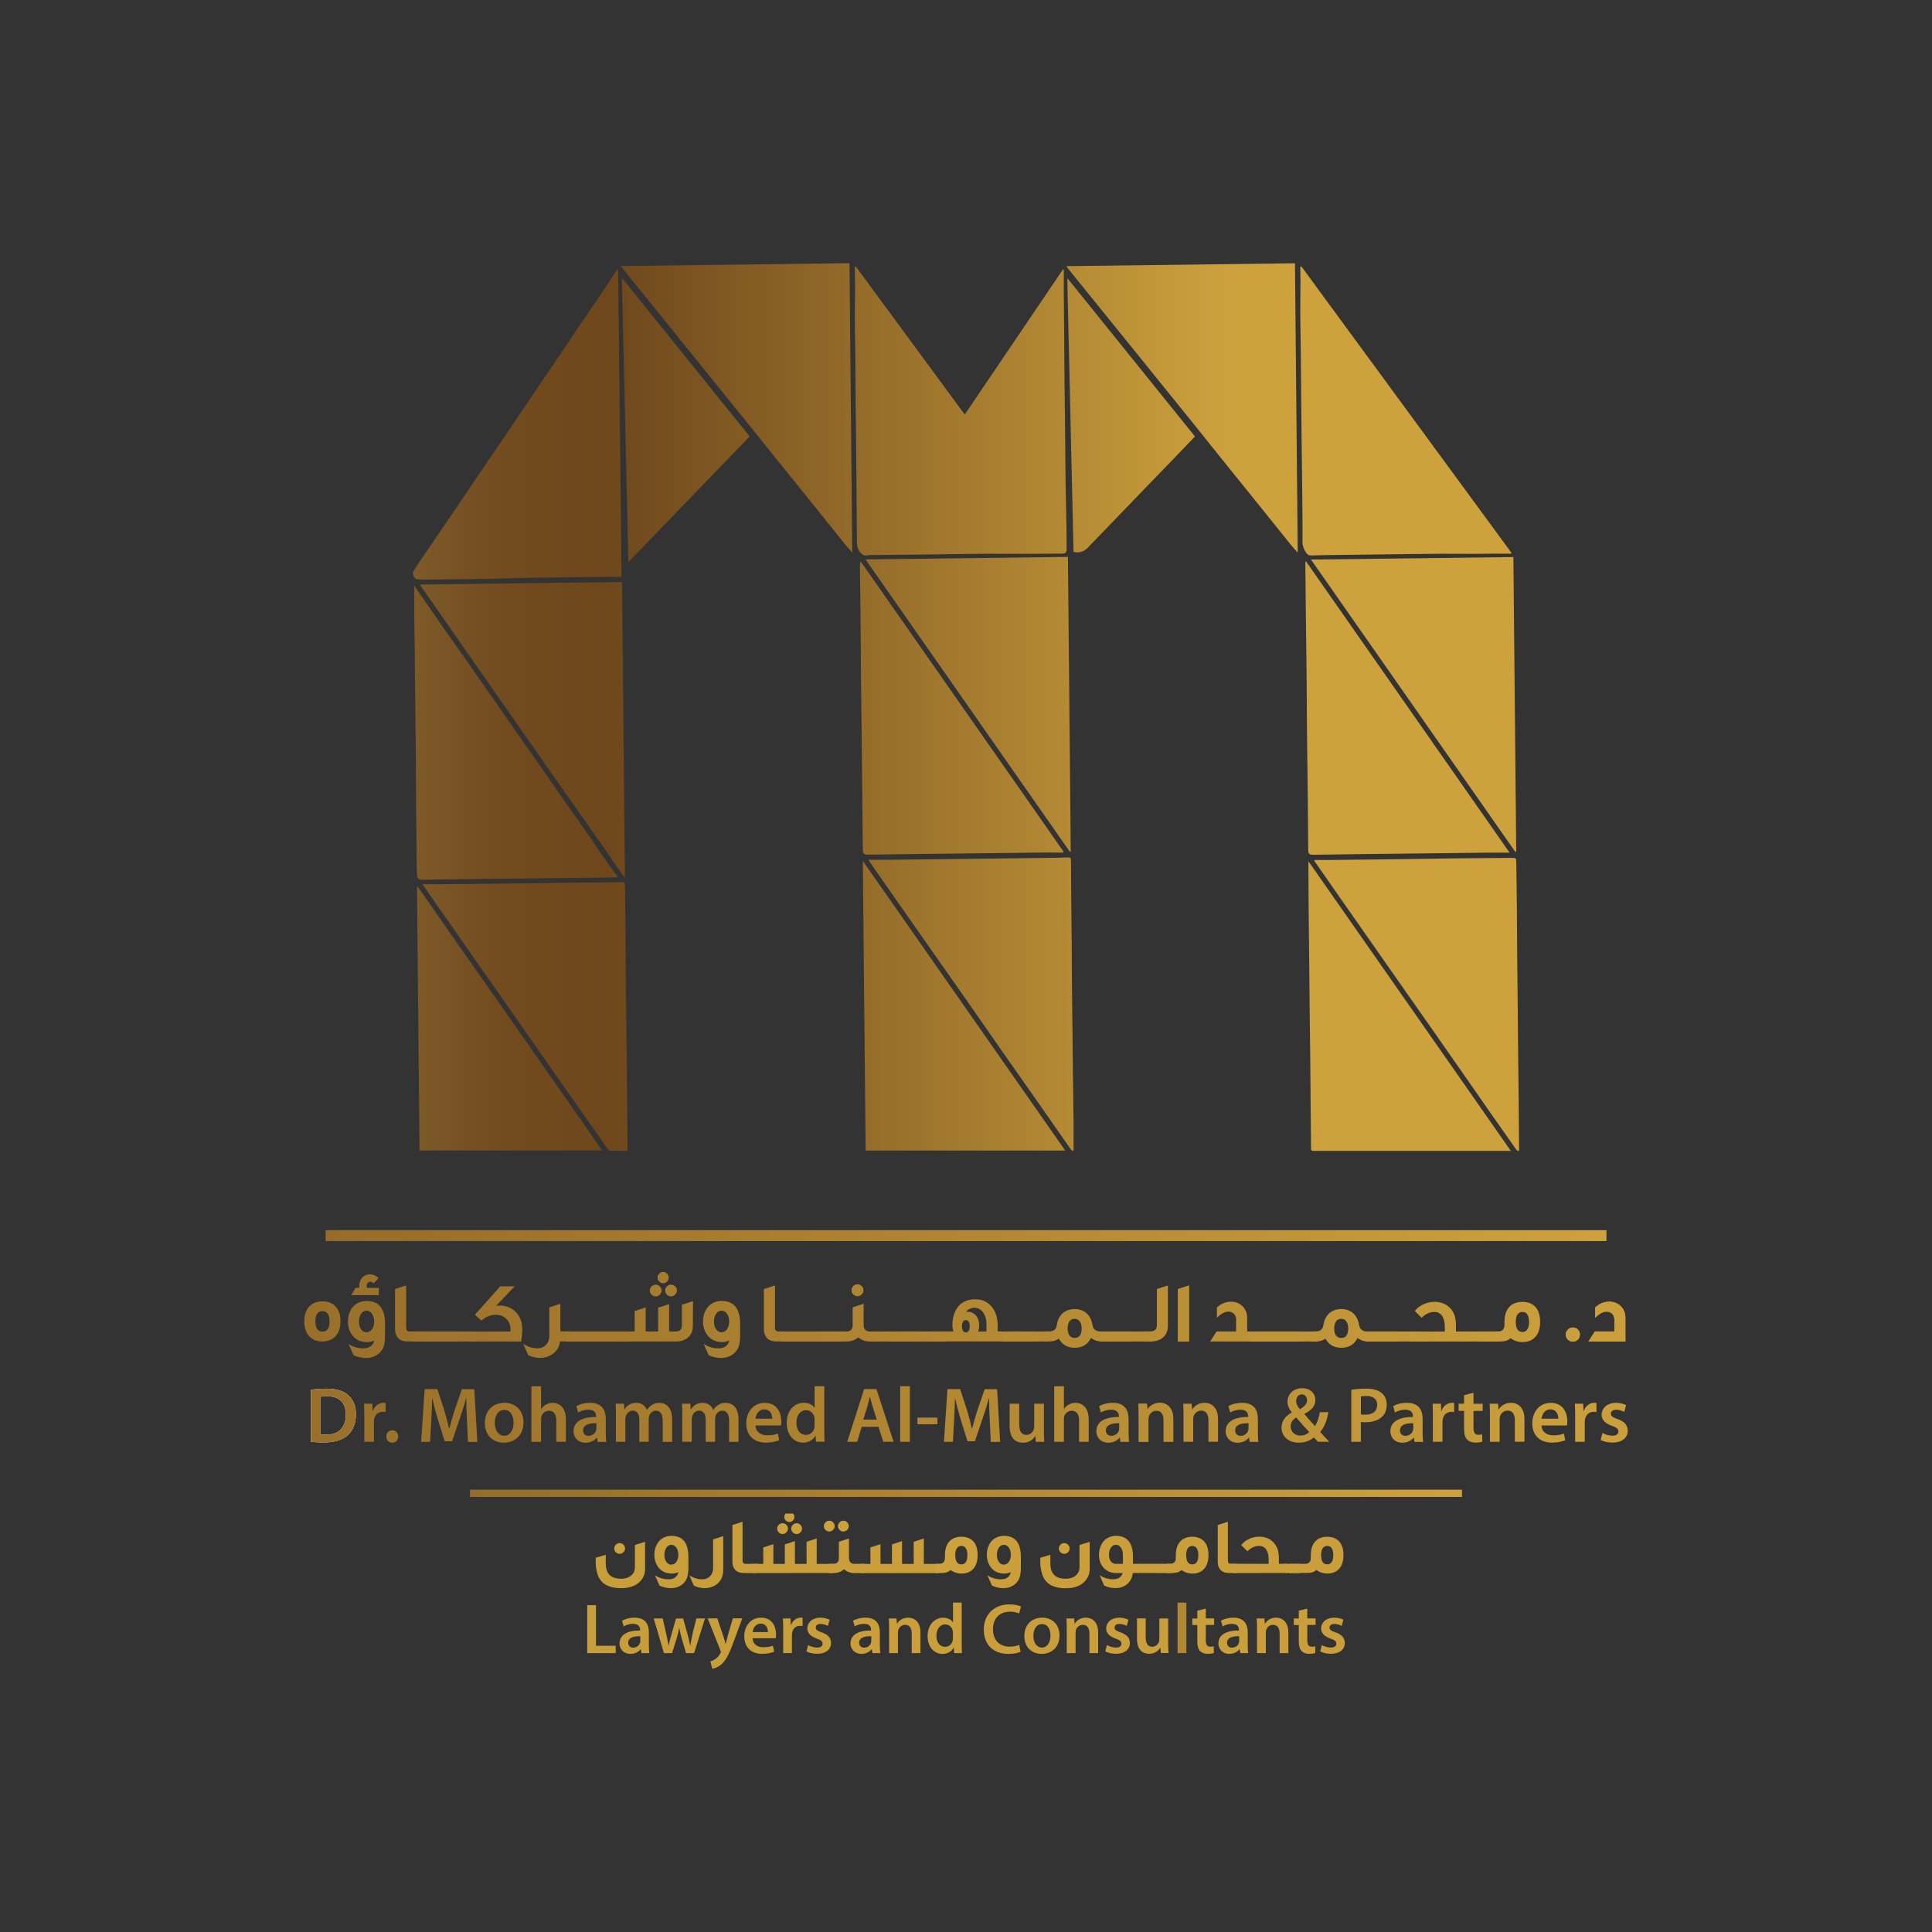 <svg xmlns="http://www.w3.org/2000/svg" xmlns:xlink="http://www.w3.org/1999/xlink" id="a" data-name="Layer 1" viewBox="0 0 400 400"><rect x="0" y="0" width="400" height="400" fill="#333333" stroke="none"/><defs><linearGradient id="b" x1="-15.2" y1="85.07" x2="388.33" y2="85.07" gradientUnits="userSpaceOnUse"><stop offset=".12" stop-color="#e4c772"></stop><stop offset=".15" stop-color="#c5a55b"></stop><stop offset=".19" stop-color="#a58344"></stop><stop offset=".22" stop-color="#8d6932"></stop><stop offset=".26" stop-color="#7b5626"></stop><stop offset=".3" stop-color="#714a1e"></stop><stop offset=".35" stop-color="#6e471c"></stop><stop offset=".67" stop-color="#cda23d"></stop><stop offset=".89" stop-color="#cda23d"></stop><stop offset="1" stop-color="#956c29"></stop></linearGradient><linearGradient id="c" x1="-15.2" y1="84.45" x2="388.33" y2="84.45" xlink:href="#b"></linearGradient><linearGradient id="d" x1="-15.2" y1="84.46" x2="388.33" y2="84.46" xlink:href="#b"></linearGradient><linearGradient id="e" x1="-15.2" y1="87.79" x2="388.33" y2="87.79" xlink:href="#b"></linearGradient><linearGradient id="f" x1="-15.2" y1="85.09" x2="388.33" y2="85.09" xlink:href="#b"></linearGradient><linearGradient id="g" x1="-15.2" y1="145.86" x2="388.33" y2="145.86" xlink:href="#b"></linearGradient><linearGradient id="h" x1="-15.2" y1="145.84" x2="388.33" y2="145.84" xlink:href="#b"></linearGradient><linearGradient id="i" x1="-15.2" y1="207.92" x2="388.33" y2="207.92" xlink:href="#b"></linearGradient><linearGradient id="j" x1="-15.2" y1="207.96" x2="388.33" y2="207.96" xlink:href="#b"></linearGradient><linearGradient id="k" x1="-15.2" y1="151.02" x2="388.33" y2="151.02" xlink:href="#b"></linearGradient><linearGradient id="l" x1="-15.2" y1="210.45" x2="388.33" y2="210.45" xlink:href="#b"></linearGradient><linearGradient id="m" x1="-15.2" y1="146.59" x2="388.33" y2="146.59" xlink:href="#b"></linearGradient><linearGradient id="n" x1="-15.2" y1="146.62" x2="388.33" y2="146.62" xlink:href="#b"></linearGradient><linearGradient id="o" x1="-15.2" y1="151.72" x2="388.33" y2="151.72" xlink:href="#b"></linearGradient><linearGradient id="p" x1="-15.2" y1="208.23" x2="388.33" y2="208.23" xlink:href="#b"></linearGradient><linearGradient id="q" x1="-15.2" y1="208.3" x2="388.33" y2="208.3" xlink:href="#b"></linearGradient><linearGradient id="r" x1="-15.2" y1="210.8" x2="388.33" y2="210.8" xlink:href="#b"></linearGradient><linearGradient id="s" y1="87.03" x2="388.33" y2="87.03" xlink:href="#b"></linearGradient><linearGradient id="t" x1="-15.2" y1="86.05" x2="388.33" y2="86.05" xlink:href="#b"></linearGradient><linearGradient id="u" x1="67.41" y1="255.82" x2="332.59" y2="255.82" gradientUnits="userSpaceOnUse"><stop offset="0" stop-color="#cda23d"></stop><stop offset="0" stop-color="#956c29"></stop><stop offset="1" stop-color="#cda23d"></stop></linearGradient><linearGradient id="v" x1="97.31" y1="309.17" x2="302.69" y2="309.17" xlink:href="#u"></linearGradient><linearGradient id="w" x1="136.14" y1="280.94" x2="336.52" y2="280.94" xlink:href="#u"></linearGradient><linearGradient id="x" x1="42.42" y1="273.58" x2="344.85" y2="273.58" xlink:href="#u"></linearGradient><linearGradient id="y" x1="42.42" y1="275.24" x2="344.85" y2="275.24" xlink:href="#u"></linearGradient><linearGradient id="z" x1="42.42" y1="266" x2="344.85" y2="266" xlink:href="#u"></linearGradient><linearGradient id="aa" x1="42.42" y1="271.94" x2="344.85" y2="271.94" xlink:href="#u"></linearGradient><linearGradient id="ab" x1="42.42" y1="276.7" x2="344.85" y2="276.7" xlink:href="#u"></linearGradient><linearGradient id="ac" x1="42.42" y1="276.7" x2="344.85" y2="276.7" xlink:href="#u"></linearGradient><linearGradient id="ad" x1="42.42" y1="276.7" x2="344.85" y2="276.7" xlink:href="#u"></linearGradient><linearGradient id="ae" x1="42.42" y1="276.7" x2="344.85" y2="276.7" xlink:href="#u"></linearGradient><linearGradient id="af" x1="42.42" y1="276.7" x2="344.85" y2="276.7" xlink:href="#u"></linearGradient><linearGradient id="ag" x1="42.42" y1="276.7" x2="344.85" y2="276.7" xlink:href="#u"></linearGradient><linearGradient id="ah" x1="-203.4" y1="276.7" x2="1457.65" y2="276.7" xlink:href="#u"></linearGradient><linearGradient id="ai" x1="42.42" y1="276.7" x2="344.85" y2="276.7" xlink:href="#u"></linearGradient><linearGradient id="aj" x1="42.42" y1="272.03" x2="344.85" y2="272.03" xlink:href="#u"></linearGradient><linearGradient id="ak" x1="42.42" y1="276.7" x2="344.85" y2="276.7" xlink:href="#u"></linearGradient><linearGradient id="al" x1="42.42" y1="275.54" x2="344.85" y2="275.54" xlink:href="#u"></linearGradient><linearGradient id="am" x1="42.42" y1="276.7" x2="344.85" y2="276.7" xlink:href="#u"></linearGradient><linearGradient id="an" x1="42.42" y1="276.7" x2="344.85" y2="276.7" xlink:href="#u"></linearGradient><linearGradient id="ao" x1="42.42" y1="276.7" x2="344.85" y2="276.7" xlink:href="#u"></linearGradient><linearGradient id="ap" x1="42.42" y1="276.7" x2="344.85" y2="276.7" xlink:href="#u"></linearGradient><linearGradient id="aq" x1="42.42" y1="276.7" x2="344.85" y2="276.7" xlink:href="#u"></linearGradient><linearGradient id="ar" x1="42.42" y1="276.7" x2="344.85" y2="276.7" xlink:href="#u"></linearGradient><linearGradient id="as" x1="42.42" y1="276.7" x2="344.85" y2="276.7" xlink:href="#u"></linearGradient><linearGradient id="at" x1="42.42" y1="276.7" x2="344.85" y2="276.7" xlink:href="#u"></linearGradient><linearGradient id="au" x1="42.42" y1="267.18" x2="344.85" y2="267.18" xlink:href="#u"></linearGradient><linearGradient id="av" x1="42.42" y1="264.51" x2="344.85" y2="264.51" xlink:href="#u"></linearGradient><linearGradient id="aw" x1="42.42" y1="267.18" x2="344.85" y2="267.18" xlink:href="#u"></linearGradient><linearGradient id="ax" x1="42.42" y1="273.56" x2="344.85" y2="273.56" xlink:href="#u"></linearGradient><linearGradient id="ay" x1="-2580.99" y1="276.7" x2="6797.48" y2="276.7" xlink:href="#u"></linearGradient><linearGradient id="az" x1="42.42" y1="275.24" x2="344.85" y2="275.24" xlink:href="#u"></linearGradient><linearGradient id="ba" x1="42.42" y1="271.94" x2="344.85" y2="271.94" xlink:href="#u"></linearGradient><linearGradient id="bb" x1="42.42" y1="276.7" x2="344.85" y2="276.7" xlink:href="#u"></linearGradient><linearGradient id="bc" x1="42.42" y1="276.7" x2="344.85" y2="276.7" xlink:href="#u"></linearGradient><linearGradient id="bd" x1="42.42" y1="276.7" x2="344.85" y2="276.7" xlink:href="#u"></linearGradient><linearGradient id="be" x1="42.42" y1="276.7" x2="344.85" y2="276.7" xlink:href="#u"></linearGradient><linearGradient id="bf" x1="42.42" y1="276.7" x2="344.85" y2="276.7" xlink:href="#u"></linearGradient><linearGradient id="bg" x1="42.42" y1="276.7" x2="344.85" y2="276.7" xlink:href="#u"></linearGradient><linearGradient id="bh" x1="42.42" y1="276.7" x2="344.85" y2="276.7" xlink:href="#u"></linearGradient><linearGradient id="bi" x1="42.42" y1="276.7" x2="344.85" y2="276.7" xlink:href="#u"></linearGradient><linearGradient id="bj" x1="42.42" y1="267.13" x2="344.85" y2="267.13" xlink:href="#u"></linearGradient><linearGradient id="bk" x1="42.42" y1="273.83" x2="344.85" y2="273.83" xlink:href="#u"></linearGradient><linearGradient id="bl" x1="-3854.03" y1="276.7" x2="5392.66" y2="276.7" xlink:href="#u"></linearGradient><linearGradient id="bm" x1="-461.4" y1="276.7" x2="935.93" y2="276.7" xlink:href="#u"></linearGradient><linearGradient id="bn" x1="42.42" y1="276.7" x2="344.85" y2="276.7" xlink:href="#u"></linearGradient><linearGradient id="bo" x1="42.42" y1="276.7" x2="344.85" y2="276.7" xlink:href="#u"></linearGradient><linearGradient id="bp" x1="42.42" y1="276.7" x2="344.85" y2="276.7" xlink:href="#u"></linearGradient><linearGradient id="bq" x1="42.42" y1="276.7" x2="344.85" y2="276.7" xlink:href="#u"></linearGradient><linearGradient id="br" x1="42.42" y1="276.7" x2="344.85" y2="276.7" xlink:href="#u"></linearGradient><linearGradient id="bs" x1="-397.6" y1="276.7" x2="798.99" y2="276.7" xlink:href="#u"></linearGradient><linearGradient id="bt" x1="42.42" y1="276.7" x2="344.85" y2="276.7" xlink:href="#u"></linearGradient><linearGradient id="bu" x1="-7.8" y1="276.7" x2="395.69" y2="276.7" xlink:href="#u"></linearGradient><linearGradient id="bv" x1="42.42" y1="276.7" x2="344.85" y2="276.7" xlink:href="#u"></linearGradient><linearGradient id="bw" x1="42.42" y1="273.37" x2="344.85" y2="273.37" xlink:href="#u"></linearGradient><linearGradient id="bx" x1="42.42" y1="276.7" x2="344.85" y2="276.7" xlink:href="#u"></linearGradient><linearGradient id="by" x1="42.42" y1="276.7" x2="344.85" y2="276.7" xlink:href="#u"></linearGradient><linearGradient id="bz" x1="42.42" y1="276.7" x2="344.85" y2="276.7" xlink:href="#u"></linearGradient><linearGradient id="ca" x1="-64.26" y1="276.7" x2="427.76" y2="276.7" xlink:href="#u"></linearGradient><linearGradient id="cb" x1="42.42" y1="276.7" x2="344.85" y2="276.7" xlink:href="#u"></linearGradient><linearGradient id="cc" x1="-473.4" y1="276.7" x2="727.12" y2="276.7" xlink:href="#u"></linearGradient><linearGradient id="cd" x1="42.42" y1="276.7" x2="344.85" y2="276.7" xlink:href="#u"></linearGradient><linearGradient id="ce" x1="42.42" y1="275.04" x2="344.85" y2="275.04" xlink:href="#u"></linearGradient><linearGradient id="cf" x1="42.42" y1="276.7" x2="344.85" y2="276.7" xlink:href="#u"></linearGradient><linearGradient id="cg" x1="42.42" y1="276.7" x2="344.85" y2="276.7" xlink:href="#u"></linearGradient><linearGradient id="ch" x1="42.42" y1="276.7" x2="344.85" y2="276.7" xlink:href="#u"></linearGradient><linearGradient id="ci" x1="42.42" y1="276.7" x2="344.85" y2="276.7" xlink:href="#u"></linearGradient><linearGradient id="cj" x1="42.42" y1="276.7" x2="344.85" y2="276.7" xlink:href="#u"></linearGradient><linearGradient id="ck" x1="-626.3" y1="276.7" x2="719.86" y2="276.7" xlink:href="#u"></linearGradient><linearGradient id="cl" x1="42.42" y1="276.7" x2="344.85" y2="276.7" xlink:href="#u"></linearGradient><linearGradient id="cm" x1="42.42" y1="271.94" x2="344.85" y2="271.94" xlink:href="#u"></linearGradient><linearGradient id="cn" x1="42.42" y1="276.7" x2="344.85" y2="276.7" xlink:href="#u"></linearGradient><linearGradient id="co" x1="42.42" y1="271.94" x2="344.85" y2="271.94" xlink:href="#u"></linearGradient><linearGradient id="cp" x1="42.42" y1="273.62" x2="344.85" y2="273.62" xlink:href="#u"></linearGradient><linearGradient id="cq" x1="42.42" y1="276.7" x2="344.85" y2="276.7" xlink:href="#u"></linearGradient><linearGradient id="cr" x1="42.42" y1="276.7" x2="344.85" y2="276.7" xlink:href="#u"></linearGradient><linearGradient id="cs" x1="42.42" y1="276.7" x2="344.85" y2="276.7" xlink:href="#u"></linearGradient><linearGradient id="ct" x1="42.42" y1="276.7" x2="344.85" y2="276.7" xlink:href="#u"></linearGradient><linearGradient id="cu" x1="42.42" y1="276.7" x2="344.85" y2="276.7" xlink:href="#u"></linearGradient><linearGradient id="cv" x1="42.42" y1="276.7" x2="344.85" y2="276.7" xlink:href="#u"></linearGradient><linearGradient id="cw" x1="-1072.03" y1="276.7" x2="703.16" y2="276.7" xlink:href="#u"></linearGradient><linearGradient id="cx" x1="42.42" y1="276.7" x2="344.85" y2="276.7" xlink:href="#u"></linearGradient><linearGradient id="cy" x1="42.42" y1="275.04" x2="344.85" y2="275.04" xlink:href="#u"></linearGradient><linearGradient id="cz" x1="42.42" y1="276.7" x2="344.85" y2="276.7" xlink:href="#u"></linearGradient><linearGradient id="da" x1="42.42" y1="276.7" x2="344.85" y2="276.7" xlink:href="#u"></linearGradient><linearGradient id="db" x1="42.42" y1="276.7" x2="344.85" y2="276.7" xlink:href="#u"></linearGradient><linearGradient id="dc" x1="42.42" y1="276.7" x2="344.85" y2="276.7" xlink:href="#u"></linearGradient><linearGradient id="dd" x1="42.42" y1="276.7" x2="344.85" y2="276.7" xlink:href="#u"></linearGradient><linearGradient id="de" x1="-968" y1="276.7" x2="563.16" y2="276.7" xlink:href="#u"></linearGradient><linearGradient id="df" x1="42.42" y1="276.7" x2="344.85" y2="276.7" xlink:href="#u"></linearGradient><linearGradient id="dg" x1="42.42" y1="273.63" x2="344.85" y2="273.63" xlink:href="#u"></linearGradient><linearGradient id="dh" x1="42.42" y1="276.7" x2="344.85" y2="276.7" xlink:href="#u"></linearGradient><linearGradient id="di" x1="-506.59" y1="276.7" x2="430.21" y2="276.7" xlink:href="#u"></linearGradient><linearGradient id="dj" x1="42.42" y1="276.7" x2="344.85" y2="276.7" xlink:href="#u"></linearGradient><linearGradient id="dk" x1="42.42" y1="276.7" x2="344.85" y2="276.7" xlink:href="#u"></linearGradient><linearGradient id="dl" x1="42.42" y1="276.7" x2="344.85" y2="276.7" xlink:href="#u"></linearGradient><linearGradient id="dm" x1="42.42" y1="273.7" x2="344.85" y2="273.7" xlink:href="#u"></linearGradient><linearGradient id="dn" x1="42.42" y1="276.7" x2="344.85" y2="276.7" xlink:href="#u"></linearGradient><linearGradient id="do" x1="42.42" y1="276.31" x2="344.85" y2="276.31" xlink:href="#u"></linearGradient><linearGradient id="dp" x1="42.42" y1="273.62" x2="344.85" y2="273.62" xlink:href="#u"></linearGradient><linearGradient id="dq" x1="42.42" y1="293.07" x2="344.85" y2="293.07" xlink:href="#u"></linearGradient><linearGradient id="dr" x1="42.42" y1="294.48" x2="344.85" y2="294.48" xlink:href="#u"></linearGradient><linearGradient id="ds" x1="42.42" y1="297.41" x2="344.85" y2="297.41" xlink:href="#u"></linearGradient><linearGradient id="dt" x1="42.42" y1="293.05" x2="344.85" y2="293.05" xlink:href="#u"></linearGradient><linearGradient id="du" x1="42.42" y1="294.57" x2="344.85" y2="294.57" xlink:href="#u"></linearGradient><linearGradient id="dv" x1="42.42" y1="292.76" x2="344.85" y2="292.76" xlink:href="#u"></linearGradient><linearGradient id="dw" x1="42.42" y1="294.57" x2="344.85" y2="294.57" xlink:href="#u"></linearGradient><linearGradient id="dx" x1="42.42" y1="294.48" x2="344.85" y2="294.48" xlink:href="#u"></linearGradient><linearGradient id="dy" x1="42.42" y1="294.48" x2="344.85" y2="294.48" xlink:href="#u"></linearGradient><linearGradient id="dz" x1="42.42" y1="294.56" x2="344.85" y2="294.56" xlink:href="#u"></linearGradient><linearGradient id="ea" x1="42.42" y1="292.85" x2="344.85" y2="292.85" xlink:href="#u"></linearGradient><linearGradient id="eb" x1="42.42" y1="293.05" x2="344.85" y2="293.05" xlink:href="#u"></linearGradient><linearGradient id="ec" x1="42.42" y1="292.76" x2="344.85" y2="292.76" xlink:href="#u"></linearGradient><linearGradient id="ed" x1="42.42" y1="294.19" x2="344.85" y2="294.19" xlink:href="#u"></linearGradient><linearGradient id="ee" x1="42.42" y1="293.05" x2="344.85" y2="293.05" xlink:href="#u"></linearGradient><linearGradient id="ef" x1="42.42" y1="294.66" x2="344.85" y2="294.66" xlink:href="#u"></linearGradient><linearGradient id="eg" x1="42.42" y1="292.76" x2="344.85" y2="292.76" xlink:href="#u"></linearGradient><linearGradient id="eh" x1="42.42" y1="294.57" x2="344.85" y2="294.57" xlink:href="#u"></linearGradient><linearGradient id="ei" x1="42.42" y1="294.48" x2="344.85" y2="294.48" xlink:href="#u"></linearGradient><linearGradient id="ej" x1="42.42" y1="294.48" x2="344.85" y2="294.48" xlink:href="#u"></linearGradient><linearGradient id="ek" x1="42.42" y1="294.57" x2="344.85" y2="294.57" xlink:href="#u"></linearGradient><linearGradient id="el" x1="42.42" y1="293.05" x2="344.85" y2="293.05" xlink:href="#u"></linearGradient><linearGradient id="em" x1="42.42" y1="293.01" x2="344.85" y2="293.01" xlink:href="#u"></linearGradient><linearGradient id="en" x1="42.42" y1="294.57" x2="344.85" y2="294.57" xlink:href="#u"></linearGradient><linearGradient id="eo" x1="42.42" y1="294.48" x2="344.85" y2="294.48" xlink:href="#u"></linearGradient><linearGradient id="ep" x1="42.42" y1="293.52" x2="344.85" y2="293.52" xlink:href="#u"></linearGradient><linearGradient id="eq" x1="42.42" y1="294.48" x2="344.85" y2="294.48" xlink:href="#u"></linearGradient><linearGradient id="er" x1="42.42" y1="294.56" x2="344.85" y2="294.56" xlink:href="#u"></linearGradient><linearGradient id="es" x1="42.42" y1="294.48" x2="344.85" y2="294.48" xlink:href="#u"></linearGradient><linearGradient id="et" x1="42.42" y1="294.56" x2="344.85" y2="294.56" xlink:href="#u"></linearGradient><linearGradient id="eu" x1="-24952.48" y1="320.6" x2="-7100.53" y2="320.6" xlink:href="#u"></linearGradient><linearGradient id="ev" x1="-24952.48" y1="324.02" x2="2366.86" y2="324.02" xlink:href="#u"></linearGradient><linearGradient id="ew" x1="-24952.48" y1="323.4" x2="2366.86" y2="323.4" xlink:href="#u"></linearGradient><linearGradient id="ex" x1="-24952.48" y1="323.42" x2="2366.86" y2="323.42" xlink:href="#u"></linearGradient><linearGradient id="ey" x1="-34583.45" y1="320.37" x2="3216.71" y2="320.37" xlink:href="#u"></linearGradient><linearGradient id="ez" x1="-24952.48" y1="316.5" x2="-7037.23" y2="316.5" xlink:href="#u"></linearGradient><linearGradient id="fa" x1="-24952.48" y1="316.5" x2="-7037.23" y2="316.5" xlink:href="#u"></linearGradient><linearGradient id="fb" x1="-28124.58" y1="322.11" x2="2646.18" y2="322.11" xlink:href="#u"></linearGradient><linearGradient id="fc" x1="-24952.48" y1="314.24" x2="-8113.41" y2="314.24" xlink:href="#u"></linearGradient><linearGradient id="fd" x1="-24952.48" y1="315.97" x2="-7037.23" y2="315.97" xlink:href="#u"></linearGradient><linearGradient id="fe" x1="-30708.71" y1="322.11" x2="2869.84" y2="322.11" xlink:href="#u"></linearGradient><linearGradient id="ff" x1="-24952.48" y1="315.97" x2="-7100.53" y2="315.97" xlink:href="#u"></linearGradient><linearGradient id="fg" x1="-30785.58" y1="322.11" x2="2874.9" y2="322.11" xlink:href="#u"></linearGradient><linearGradient id="fh" x1="193.73" y1="321.98" x2="202.39" y2="321.98" gradientUnits="userSpaceOnUse"><stop offset="1" stop-color="#cda23d"></stop><stop offset="1" stop-color="#956c29"></stop></linearGradient><linearGradient id="fi" x1="-24952.48" y1="323.4" x2="2366.86" y2="323.4" xlink:href="#u"></linearGradient><linearGradient id="fj" x1="-24952.48" y1="324.02" x2="2366.86" y2="324.02" xlink:href="#u"></linearGradient><linearGradient id="fk" x1="-24952.48" y1="320.6" x2="-7100.53" y2="320.6" xlink:href="#u"></linearGradient><linearGradient id="fl" x1="-51068.29" y1="323.4" x2="4585.71" y2="323.4" xlink:href="#u"></linearGradient><linearGradient id="fm" x1="-24952.48" y1="321.98" x2="2366.86" y2="321.98" xlink:href="#u"></linearGradient><linearGradient id="fn" x1="-24952.48" y1="320.37" x2="2366.86" y2="320.37" xlink:href="#u"></linearGradient><linearGradient id="fo" x1="-29133.68" y1="321.93" x2="2715.1" y2="321.93" xlink:href="#u"></linearGradient><linearGradient id="fp" x1="-24952.48" y1="324.74" x2="-7290.44" y2="324.74" xlink:href="#u"></linearGradient><linearGradient id="fq" x1="-35268.33" y1="321.98" x2="3220.86" y2="321.98" xlink:href="#u"></linearGradient><linearGradient id="fr" x1="-24952.48" y1="337.29" x2="2366.86" y2="337.29" xlink:href="#u"></linearGradient><linearGradient id="fs" x1="-24952.48" y1="338.67" x2="2366.86" y2="338.67" xlink:href="#u"></linearGradient><linearGradient id="ft" x1="-24952.48" y1="338.67" x2="2366.86" y2="338.67" xlink:href="#u"></linearGradient><linearGradient id="fu" x1="-24952.48" y1="340.3" x2="2366.86" y2="340.3" xlink:href="#u"></linearGradient><linearGradient id="fv" x1="-24952.48" y1="338.66" x2="2366.86" y2="338.66" xlink:href="#u"></linearGradient><linearGradient id="fw" x1="-24952.48" y1="338.59" x2="2366.86" y2="338.59" xlink:href="#u"></linearGradient><linearGradient id="fx" x1="-24952.48" y1="338.66" x2="2366.86" y2="338.66" xlink:href="#u"></linearGradient><linearGradient id="fy" x1="-24952.48" y1="338.67" x2="2366.86" y2="338.67" xlink:href="#u"></linearGradient><linearGradient id="fz" x1="-24952.48" y1="338.59" x2="2366.86" y2="338.59" xlink:href="#u"></linearGradient><linearGradient id="ga" x1="-24952.48" y1="337.11" x2="2366.86" y2="337.11" xlink:href="#u"></linearGradient><linearGradient id="gb" x1="-24952.48" y1="337.29" x2="2366.86" y2="337.29" xlink:href="#u"></linearGradient><linearGradient id="gc" x1="-24952.48" y1="338.67" x2="2366.86" y2="338.67" xlink:href="#u"></linearGradient><linearGradient id="gd" x1="-24952.48" y1="338.59" x2="2366.86" y2="338.59" xlink:href="#u"></linearGradient><linearGradient id="ge" x1="-24952.48" y1="338.66" x2="2366.86" y2="338.66" xlink:href="#u"></linearGradient><linearGradient id="gf" x1="-24952.48" y1="338.75" x2="2366.86" y2="338.75" xlink:href="#u"></linearGradient><linearGradient id="gg" x1="-7065.03" y1="337.03" x2="7552.62" y2="337.03" xlink:href="#u"></linearGradient><linearGradient id="gh" x1="-24952.48" y1="337.72" x2="2366.86" y2="337.72" xlink:href="#u"></linearGradient><linearGradient id="gi" x1="-24952.48" y1="338.67" x2="2366.86" y2="338.67" xlink:href="#u"></linearGradient><linearGradient id="gj" x1="-24952.48" y1="338.59" x2="2366.86" y2="338.59" xlink:href="#u"></linearGradient><linearGradient id="gk" x1="-24952.48" y1="337.72" x2="2366.86" y2="337.72" xlink:href="#u"></linearGradient><linearGradient id="gl" x1="-24952.48" y1="338.66" x2="2366.86" y2="338.66" xlink:href="#u"></linearGradient></defs><g><path d="M179.51,114.97c.67-.09,1.35-.06,2.03-.06,3.57-.04,7.14-.07,10.71-.11,3.55-.04,7.1-.12,10.64-.14,3.52-.02,7.04,0,10.56,0,2.17,0,4.34-.06,6.51-.04.67,0,.86-.35.86-.86.02-1.54,0-3.07-.02-4.61-.05-3.05-.14-6.1-.18-9.14-.05-4.09-.08-8.18-.12-12.27-.03-2.85-.07-5.69-.1-8.54-.03-3.05-.04-6.1-.07-9.15-.02-2.98-.06-5.96-.08-8.94-.01-1.76,0-3.51,0-5.27-.06-.02-.12-.04-.18-.06-6.76,10-13.53,20-20.33,30.05-7.57-10.29-15.07-20.47-22.56-30.66-.06.03-.12.05-.19.08,0,.33,0,.66,0,.99.02,1.22.05,2.44.05,3.66,0,1.8-.06,3.61-.06,5.41,0,2.39.06,4.79.09,7.18.03,3.48.05,6.96.08,10.44.03,2.94.07,5.88.1,8.81.04,3.52.07,7.05.09,10.57.02,3.05.03,6.1.07,9.15.01,1-.08,2.01.67,2.88.41.47.76.74,1.41.66Z" fill="url(#b)" stroke-width="0"></path><path d="M128.47,55.07c.61.74,1.09,1.31,1.55,1.89,1.97,2.43,3.94,4.87,5.91,7.31,1.94,2.4,3.88,4.8,5.82,7.21,2.45,3.04,4.91,6.07,7.36,9.11,1.96,2.42,3.92,4.84,5.87,7.27,2.1,2.6,4.18,5.22,6.28,7.82,2.46,3.06,4.94,6.11,7.4,9.17,2.1,2.6,4.18,5.22,6.28,7.82.45.56.94,1.09,1.51,1.75-.19-20.07-.38-39.96-.57-59.93-15.8.2-31.5.39-47.42.59Z" fill="url(#c)" stroke-width="0"></path><path d="M220.78,55.1c.14.22.21.34.29.44,2.35,2.91,4.71,5.81,7.06,8.72,1.94,2.4,3.88,4.8,5.83,7.2,2.47,3.05,4.93,6.11,7.4,9.17,1.94,2.4,3.89,4.81,5.83,7.21,2.09,2.6,4.18,5.22,6.27,7.82,2.46,3.06,4.94,6.11,7.4,9.17,2.11,2.62,4.21,5.25,6.32,7.87.45.56.95,1.09,1.5,1.72-.19-20.06-.38-39.95-.57-59.91-15.8.2-31.51.39-47.33.59Z" fill="url(#d)" stroke-width="0"></path><path d="M86.3,119.9c.51.07,1.03.11,1.54.11,1.18,0,2.35-.04,3.53-.05,3.12-.04,6.24-.05,9.36-.11,2.71-.05,5.41-.15,8.12-.21,2.53-.05,5.06-.08,7.59-.11,3.12-.04,6.24-.07,9.36-.1.94,0,1.88,0,2.89,0-.24-21.2-.48-42.42-.72-63.87-1.06,1.6-2.01,3.05-2.98,4.48-2.17,3.22-4.35,6.43-6.53,9.64-1.68,2.48-3.36,4.97-5.04,7.46-1.72,2.54-3.44,5.08-5.16,7.63-1.69,2.5-3.38,5.01-5.08,7.51-1.75,2.58-3.5,5.15-5.25,7.73-1.67,2.47-3.32,4.94-5,7.41-1.9,2.8-3.82,5.59-5.73,8.39-.56.82-1.1,1.65-1.62,2.49-.28.45.2,1.53.71,1.6Z" fill="url(#e)" stroke-width="0"></path><path d="M271.48,115c1.24-.05,2.48-.06,3.72-.08,4.07-.05,8.13-.1,12.2-.15,3.57-.04,7.14-.1,10.71-.12,2.5-.02,5.01.02,7.51.02,1.29,0,2.58-.03,3.86-.04,1.12,0,2.24,0,3.36,0,.03-.06.05-.13.08-.19-14.49-19.76-28.99-39.52-43.48-59.28-.07.03-.15.06-.22.08,0,.29,0,.58,0,.87,0,.81.03,1.62.03,2.44-.01,2.19-.05,4.38-.04,6.56.01,2.42.07,4.83.1,7.25.04,4.59.07,9.17.12,13.76.04,3.98.1,7.95.14,11.93.05,4.72.12,9.44.1,14.17,0,.91.32,1.58.8,2.28.27.39.56.51,1.01.5Z" fill="url(#f)" stroke-width="0"></path><path d="M313.74,176.39c.06-.02.12-.05.18-.07-.2-20.31-.39-40.63-.59-60.99-13.98.17-27.86.35-41.9.52,14.19,20.3,28.25,40.42,42.31,60.54Z" fill="url(#g)" stroke-width="0"></path><path d="M221.53,176.38c.05-.02.11-.03.16-.05-.2-20.33-.39-40.65-.59-61.03-13.98.17-27.84.35-41.9.52,14.19,20.3,28.26,40.43,42.32,60.56Z" fill="url(#h)" stroke-width="0"></path><path d="M222.15,223.68c-.04-3.52-.07-7.05-.11-10.57-.04-3.35-.08-6.69-.11-10.04-.02-2.46-.02-4.93-.04-7.39-.03-3.52-.08-7.05-.11-10.57-.02-2.33-.04-4.66-.04-6.99,0-.41-.12-.62-.58-.6-1.54.05-3.07.08-4.61.1-3.55.05-7.1.09-10.65.13-3.53.04-7.05.09-10.58.13-3.53.04-7.05.09-10.58.12-1.58.01-3.16,0-4.93,0,.2.33.28.48.38.62,1.38,1.98,2.76,3.97,4.14,5.95,3,4.29,6.01,8.59,9.02,12.88,2.06,2.94,4.14,5.87,6.2,8.82,3.12,4.46,6.22,8.94,9.34,13.4,2.02,2.89,4.06,5.76,6.08,8.65,2.25,3.22,4.49,6.45,6.75,9.67.1.14.31.2.55.34,0-1.93.01-3.72,0-5.5-.03-3.05-.07-6.1-.11-9.15Z" fill="url(#i)" stroke-width="0"></path><path d="M314.34,220.67c-.04-4.04-.07-8.09-.11-12.13-.03-3.48-.08-6.96-.11-10.44-.03-3.41-.04-6.83-.07-10.24-.03-3.01-.08-6.01-.11-9.02,0-1.22.01-1.24-1.23-1.23-4,.03-8,.06-12,.11-4.02.05-8.05.13-12.07.18-4.54.06-9.09.1-13.63.15-.94,0-1.88,0-2.91,0,.1.23.12.34.18.42,1.78,2.56,3.56,5.11,5.35,7.67,2.24,3.2,4.48,6.41,6.72,9.61,2.19,3.13,4.38,6.26,6.57,9.38,2.07,2.96,4.16,5.91,6.23,8.88,2.54,3.63,5.07,7.26,7.6,10.89,1.24,1.78,2.47,3.56,3.71,5.34,1.83,2.61,3.66,5.22,5.5,7.82.09.13.29.17.48.28.04-.17.07-.24.07-.3-.02-3.39-.05-6.78-.08-10.17-.02-2.4-.06-4.79-.08-7.19Z" fill="url(#j)" stroke-width="0"></path><path d="M87.15,121.38c1.2,1.72,2.41,3.43,3.61,5.15,2.05,2.94,4.09,5.89,6.14,8.83,1.88,2.7,3.77,5.39,5.66,8.09,1.83,2.63,3.67,5.25,5.5,7.88,1.78,2.55,3.55,5.1,5.34,7.65,2.04,2.9,4.08,5.79,6.12,8.69,1.95,2.77,3.89,5.53,5.83,8.31.8,1.14,1.56,2.32,2.35,3.47.49.71,1.02,1.4,1.52,2.09.05-.02.1-.03.16-.05-.2-20.3-.39-40.59-.59-60.99-13.96.17-27.84.35-41.79.52.08.2.09.3.14.36Z" fill="url(#k)" stroke-width="0"></path><path d="M129.83,229.09c-.03-3.41-.05-6.82-.08-10.23-.04-3.98-.1-7.96-.14-11.93-.03-3.1-.05-6.19-.08-9.29-.02-2.98-.04-5.96-.07-8.95-.02-1.83-.05-3.66-.06-5.49,0-.38-.11-.57-.54-.56-3.16.05-6.33.06-9.49.1-3.07.04-6.15.1-9.22.14-3.12.04-6.24.06-9.36.09-3.12.03-6.24.07-9.36.1-1.26.01-2.52,0-3.95,0,1.27,1.83,2.4,3.48,3.54,5.12.98,1.41,1.98,2.8,2.97,4.21,1.61,2.31,3.21,4.63,4.82,6.94,1.36,1.94,2.74,3.86,4.1,5.8,1.96,2.81,3.91,5.64,5.87,8.45.94,1.35,1.91,2.68,2.85,4.03,1.64,2.35,3.26,4.72,4.9,7.06,1.27,1.81,2.56,3.6,3.83,5.41,1.79,2.55,3.55,5.11,5.35,7.66.15.22.43.48.66.49,1.15.05,2.3.02,3.55.02,0-.26,0-.41,0-.57-.03-2.87-.06-5.74-.08-8.61Z" fill="url(#l)" stroke-width="0"></path><path d="M179.78,176.95c3.1-.05,6.19-.09,9.29-.13,4.95-.06,9.9-.11,14.85-.17,3.62-.04,7.23-.09,10.85-.13,1.78-.02,3.57,0,5.35,0,.02-.08.03-.15.05-.23-13.99-20.02-27.99-40.04-41.98-60.06-.15.44-.15.83-.15,1.23.04,3.43.1,6.87.13,10.3.04,4.54.05,9.08.1,13.62.05,5.08.12,10.17.18,15.25.07,6.4.12,12.79.18,19.19,0,.96.2,1.13,1.16,1.12Z" fill="url(#m)" stroke-width="0"></path><path d="M272.02,176.97c3.53-.06,7.05-.11,10.58-.15,4.52-.05,9.04-.1,13.56-.15,4.05-.05,8.09-.1,12.14-.14,1.35-.01,2.7,0,4.24,0-14.13-20.21-28.12-40.24-42.12-60.27l-.16.03c0,.26,0,.53,0,.79.03,3.32.06,6.64.1,9.96.05,4.02.11,8.04.15,12.07.04,4.54.06,9.08.1,13.63.04,4.02.11,8.05.15,12.07.04,3.68.06,7.37.09,11.05,0,.96.2,1.12,1.17,1.1Z" fill="url(#n)" stroke-width="0"></path><path d="M87.54,182.16c.63-.01,1.27-.04,1.9-.05,4-.05,8-.1,12-.15,4.93-.06,9.86-.11,14.78-.17,3.62-.04,7.23-.08,10.85-.13.25,0,.5-.03.86-.06-.7-.96-1.32-1.79-1.91-2.64-1.96-2.81-3.89-5.64-5.85-8.45-1.32-1.89-2.66-3.76-3.98-5.64-1.62-2.33-3.23-4.67-4.85-7-.9-1.3-1.83-2.58-2.73-3.87-1.66-2.39-3.32-4.78-4.98-7.17-1.28-1.83-2.57-3.65-3.85-5.48-1.7-2.44-3.4-4.89-5.1-7.33-.88-1.26-1.78-2.49-2.66-3.75-1.74-2.49-3.48-5-5.21-7.5-.31-.45-.63-.91-1.04-1.51,0,2.25-.01,4.28,0,6.32.02,2.44.07,4.88.1,7.32.05,4.61.08,9.22.13,13.83.03,2.89.09,5.79.11,8.68.03,3.44.03,6.87.05,10.31.02,3.14.07,6.28.1,9.42.01,1.29,0,2.58.06,3.86.04.89.37,1.16,1.23,1.14Z" fill="url(#o)" stroke-width="0"></path><path d="M179.22,238.21h41.32c-13.97-19.99-27.87-39.89-41.9-59.96.2,20.13.39,40.05.58,59.96Z" fill="url(#p)" stroke-width="0"></path><path d="M270.89,179.33c.01,2.94.02,5.88.05,8.82.03,3.07.07,6.15.1,9.22.04,3.86.06,7.73.11,11.59.04,3.48.09,6.96.13,10.44.03,3.07.04,6.15.07,9.22.03,2.94.07,5.87.09,8.81,0,.85-.03.85.84.85,13.24,0,26.48,0,39.71,0h.81c-14-20.04-27.92-39.95-41.9-59.96,0,.43,0,.72,0,1Z" fill="url(#q)" stroke-width="0"></path><path d="M119.82,231.22c-1.87-2.68-3.75-5.36-5.62-8.04-2.16-3.08-4.31-6.17-6.47-9.26-1.87-2.68-3.74-5.36-5.62-8.04-2.02-2.88-4.06-5.75-6.08-8.63-1.76-2.51-3.51-5.03-5.26-7.55-.96-1.39-1.92-2.78-2.88-4.17-.48-.68-.98-1.35-1.56-2.14.18,18.37.35,36.57.53,54.81h37.77c-.17-.28-.27-.47-.4-.66-1.47-2.11-2.93-4.22-4.4-6.32Z" fill="url(#r)" stroke-width="0"></path><path d="M128.75,57.79c.45,19.47.89,38.94,1.35,58.58,8.45-8.75,16.77-17.37,25.11-26.01-8.78-10.9-17.55-21.77-26.32-32.65-.04.03-.09.05-.13.08Z" fill="url(#s)" stroke-width="0"></path><path d="M220.97,57.81c.43,18.82.86,37.65,1.29,56.45,1,.29,2.17-.06,2.84-.75,1.75-1.83,3.51-3.64,5.27-5.46,2.26-2.34,4.51-4.69,6.77-7.03,1.99-2.06,3.99-4.12,5.98-6.18,1.43-1.48,2.85-2.96,4.29-4.47-8.78-10.89-17.54-21.76-26.31-32.64-.05.03-.09.05-.14.08Z" fill="url(#t)" stroke-width="0"></path></g><rect x="67.41" y="254.69" width="265.19" height="2.26" fill="url(#u)" stroke-width="0"></rect><rect x="97.31" y="308.42" width="205.38" height="1.5" fill="url(#v)" stroke-width="0"></rect><g><path d="M330.21,275.67h4.03v-2.49c0-.51-.16-.91-.49-1.21-.29-.27-.66-.41-1.11-.41-.77,0-1.56.43-2.37,1.28v-2.14c.87-.8,1.84-1.2,2.9-1.2.91,0,1.67.28,2.28.83.72.64,1.08,1.49,1.08,2.55v4.86h-7.66l1.35-2.07ZM176.68,266.27c.24-.24.52-.35.85-.35.32,0,.6.12.85.35.25.25.37.54.37.86s-.12.61-.37.85c-.25.25-.53.37-.85.37s-.6-.12-.85-.35c-.25-.25-.37-.54-.37-.87s.12-.62.37-.86ZM136.5,263.7c.22-.22.49-.34.79-.34s.57.11.79.34c.24.22.35.5.35.81s-.12.58-.35.81-.49.34-.79.34-.57-.11-.79-.34c-.24-.24-.35-.51-.35-.81s.12-.58.35-.81ZM242.91,298.51h-1.99v-4.46c0-1.13-.42-1.99-1.51-1.99-.79,0-1.35.57-1.56,1.17-.06.18-.08.42-.08.65v4.64h-2.01v-5.54c0-.91-.02-1.67-.06-2.35h1.75l.1,1.18h.05c.34-.62,1.2-1.36,2.51-1.36,1.38,0,2.8.89,2.8,3.39v4.68ZM243.88,266.89l2.3-.74v11.59h-2.3v-10.85ZM324.61,277.35c-.29-.29-.44-.64-.44-1.04s.15-.73.44-1.03c.28-.29.62-.44,1.03-.44s.76.14,1.04.42c.28.29.42.64.42,1.04s-.14.76-.42,1.04c-.28.28-.63.42-1.04.42s-.75-.14-1.03-.42Z" fill="url(#w)" stroke-width="0"></path><path d="M68.89,277.13c.56-.36.98-.88,1.26-1.55.22-.53.34-1.23.34-2.11,0-1.21-.31-2.17-.92-2.87-.67-.78-1.6-1.17-2.81-1.17-1.05,0-1.89.3-2.53.87-.82.74-1.23,1.83-1.23,3.27,0,1.29.33,2.31.99,3.06s1.58,1.11,2.75,1.11c.83,0,1.55-.2,2.15-.6ZM65.3,273.57c0-1.4.48-2.11,1.45-2.11s1.48.71,1.48,2.12-.49,2.11-1.48,2.11c-.97,0-1.45-.7-1.45-2.13Z" fill="url(#x)" stroke-width="0"></path><path d="M77.16,280.94c.63-.21,1.15-.55,1.58-1.01.41-.46.68-.98.81-1.55.12-.49.17-1.16.17-2v-2.26c0-3.18-1.27-4.77-3.82-4.77-.73,0-1.38.17-1.94.5-.55.31-.98.75-1.31,1.32-.41.71-.62,1.52-.62,2.44,0,.64.11,1.23.32,1.79.21.54.52,1,.91,1.41.69.71,1.61,1.06,2.77,1.06.47,0,.95-.11,1.43-.32-.06.23-.11.4-.16.5-.11.23-.26.43-.47.6-.39.35-.92.52-1.59.52-1.1,0-2.13-.31-3.07-.91l1.03,2.32c.27.13.56.24.88.34.62.16,1.18.24,1.7.24.47,0,.92-.06,1.37-.21ZM77.02,275.21c-.29.41-.68.62-1.15.62-.36,0-.67-.14-.94-.41-.41-.41-.61-1.02-.61-1.8,0-.66.15-1.21.46-1.65.29-.41.66-.61,1.11-.61.41,0,.77.18,1.06.54.34.44.51,1.01.51,1.72,0,.64-.15,1.17-.44,1.59Z" fill="url(#y)" stroke-width="0"></path><path d="M78.43,266.64h-2.51v-.46c0-.22.08-.42.23-.59.14-.16.29-.23.46-.23.27,0,.52.12.74.35l1.03-1.1c-.54-.52-1.14-.78-1.8-.78-.33,0-.64.07-.92.2-.52.22-.89.64-1.13,1.27-.1.31-.17.75-.19,1.33h-.73l-.89,1.52h5.71v-1.52Z" fill="url(#z)" stroke-width="0"></path><path d="M84.85,275.67c-.25,0-.43-.05-.54-.16-.14-.13-.22-.35-.22-.64v-8.73l-2.3.74v8.34c0,.73.2,1.32.6,1.77.45.5,1.1.74,1.97.74h1.68v-2.07h-1.19Z" fill="url(#aa)" stroke-width="0"></path><rect x="86.48" y="275.67" width="2.4" height="2.07" fill="url(#ab)" stroke-width="0"></rect><rect x="86.04" y="275.67" width=".44" height="2.07" fill="url(#ac)" stroke-width="0"></rect><rect x="89.31" y="275.67" width="2.41" height="2.07" fill="url(#ad)" stroke-width="0"></rect><rect x="88.88" y="275.67" width=".43" height="2.07" fill="url(#ae)" stroke-width="0"></rect><rect x="92.15" y="275.67" width="2.41" height="2.07" fill="url(#af)" stroke-width="0"></rect><rect x="91.72" y="275.67" width=".43" height="2.07" fill="url(#ag)" stroke-width="0"></rect><rect x="85.34" y="275.67" width="13.23" height="2.07" fill="url(#ah)" stroke-width="0"></rect><rect x="94.56" y="275.67" width=".43" height="2.07" fill="url(#ai)" stroke-width="0"></rect><path d="M107.91,277.74c.16-1.05.23-1.86.23-2.41,0-.8-.11-1.49-.34-2.06-.35-.98-.96-1.74-1.82-2.28-.74-.46-1.53-.69-2.37-.69-.26,0-.55.01-.88.03l3.83-4.01h-2.99l-5.25,5.89,1.36,1.2c.92-.8,1.92-1.2,2.99-1.2.93,0,1.69.32,2.26.96.51.55.76,1.25.76,2.1,0,.07,0,.2-.02.41h-7.85v2.07h10.07Z" fill="url(#aj)" stroke-width="0"></path><rect x="97.4" y="275.67" width=".43" height="2.07" fill="url(#ak)" stroke-width="0"></rect><path d="M116.02,275.67v-5.74l-2.29.74v5.9c0,.8-.24,1.44-.73,1.91-.44.45-1.02.67-1.73.67-1.02,0-2-.31-2.94-.91l1.03,2.32c.27.13.55.24.85.34.58.16,1.11.24,1.61.24.82,0,1.58-.19,2.28-.6.6-.35,1.08-.82,1.42-1.42.18-.32.33-.79.44-1.4h2.11v-2.07h-2.05Z" fill="url(#al)" stroke-width="0"></path><rect x="118.51" y="275.67" width="2.41" height="2.07" fill="url(#am)" stroke-width="0"></rect><rect x="118.08" y="275.67" width=".43" height="2.07" fill="url(#an)" stroke-width="0"></rect><rect x="121.35" y="275.67" width="2.41" height="2.07" fill="url(#ao)" stroke-width="0"></rect><rect x="120.92" y="275.67" width=".43" height="2.07" fill="url(#ap)" stroke-width="0"></rect><rect x="124.19" y="275.67" width="2.41" height="2.07" fill="url(#aq)" stroke-width="0"></rect><rect x="123.76" y="275.67" width=".43" height="2.07" fill="url(#ar)" stroke-width="0"></rect><rect x="127.03" y="275.67" width="2.41" height="2.07" fill="url(#as)" stroke-width="0"></rect><rect x="126.6" y="275.67" width=".43" height="2.07" fill="url(#at)" stroke-width="0"></rect><path d="M135.75,268.41c.32,0,.6-.12.85-.37.25-.24.37-.53.37-.85s-.12-.62-.37-.86c-.25-.24-.53-.35-.85-.35-.33,0-.62.12-.85.35s-.37.54-.37.86.12.62.37.87c.25.24.54.35.85.35Z" fill="url(#au)" stroke-width="0"></path><path d="M137.29,265.66c.31,0,.57-.11.79-.34.24-.24.35-.51.35-.81s-.12-.59-.35-.81c-.22-.22-.49-.34-.79-.34s-.57.11-.79.34c-.24.24-.35.51-.35.81s.12.58.35.81.49.34.79.34Z" fill="url(#av)" stroke-width="0"></path><path d="M137.71,267.18c0,.33.12.62.37.87.25.24.53.35.85.35s.61-.12.85-.37c.25-.24.37-.53.37-.85s-.12-.62-.37-.86c-.25-.24-.54-.35-.85-.35s-.61.12-.85.35-.37.54-.37.86Z" fill="url(#aw)" stroke-width="0"></path><path d="M143.45,274.52l.03-5.13-2.3.74v4.25c0,.86-.42,1.29-1.29,1.29h-1.35v-5.67l-2.28.74v4.93h-2.58v-4.98l-2.28.74v4.24h-1.54v2.07h10.11c1.1,0,1.98-.32,2.62-.96.58-.58.86-1.33.86-2.26Z" fill="url(#ax)" stroke-width="0"></path><rect x="117.34" y="275.67" width="13.38" height="2.07" fill="url(#ay)" stroke-width="0"></rect><path d="M149.41,269.34c-.73,0-1.38.17-1.94.5-.54.31-.98.75-1.3,1.32-.41.71-.62,1.52-.62,2.44,0,.64.11,1.23.32,1.79.21.54.51,1,.9,1.41.7.71,1.62,1.06,2.78,1.06.47,0,.95-.11,1.43-.32-.06.23-.12.4-.16.5-.1.23-.26.43-.46.6-.39.35-.92.52-1.59.52-1.11,0-2.14-.31-3.08-.91l1.03,2.32c.27.13.56.24.88.34.62.16,1.18.24,1.7.24.47,0,.93-.06,1.38-.21.62-.21,1.15-.55,1.57-1.01.41-.46.68-.98.81-1.55.12-.49.18-1.16.18-2v-2.26c0-3.18-1.28-4.77-3.82-4.77ZM150.52,275.21c-.29.41-.68.62-1.15.62-.35,0-.66-.14-.93-.41-.41-.41-.62-1.02-.62-1.8,0-.66.15-1.21.46-1.65.29-.41.66-.61,1.11-.61.41,0,.77.18,1.06.54.35.44.52,1.01.52,1.72,0,.64-.16,1.17-.45,1.59Z" fill="url(#az)" stroke-width="0"></path><path d="M161.21,275.67c-.25,0-.43-.05-.54-.16-.14-.13-.22-.35-.22-.64v-8.73l-2.3.74v8.34c0,.73.2,1.32.6,1.77.45.5,1.1.74,1.97.74h1.68v-2.07h-1.19Z" fill="url(#ba)" stroke-width="0"></path><rect x="162.84" y="275.67" width="2.4" height="2.07" fill="url(#bb)" stroke-width="0"></rect><rect x="162.4" y="275.67" width=".44" height="2.07" fill="url(#bc)" stroke-width="0"></rect><rect x="165.67" y="275.67" width="2.41" height="2.07" fill="url(#bd)" stroke-width="0"></rect><rect x="165.24" y="275.67" width=".43" height="2.07" fill="url(#be)" stroke-width="0"></rect><rect x="168.51" y="275.67" width="2.41" height="2.07" fill="url(#bf)" stroke-width="0"></rect><rect x="168.08" y="275.67" width=".43" height="2.07" fill="url(#bg)" stroke-width="0"></rect><rect x="171.35" y="275.67" width="2.41" height="2.07" fill="url(#bh)" stroke-width="0"></rect><rect x="170.92" y="275.67" width=".43" height="2.07" fill="url(#bi)" stroke-width="0"></rect><path d="M177.54,268.35c.32,0,.6-.12.85-.37.25-.24.37-.53.37-.85s-.12-.62-.37-.86c-.25-.24-.53-.35-.85-.35-.33,0-.62.12-.85.35s-.37.54-.37.86.12.62.37.87c.25.24.54.35.85.35Z" fill="url(#bj)" stroke-width="0"></path><path d="M180.17,275.67c-.43,0-.76-.09-.99-.29-.25-.24-.37-.57-.37-1.01v-4.44l-2.28.74v3.66c0,.89-.44,1.34-1.31,1.34h-1.02v2.07h1.13c.9,0,1.69-.29,2.37-.86.67.58,1.44.86,2.31.86h.92v-2.07h-.75Z" fill="url(#bk)" stroke-width="0"></path><rect x="161.69" y="275.67" width="13.2" height="2.07" fill="url(#bl)" stroke-width="0"></rect><rect x="180.5" y="275.67" width="11.13" height="2.07" fill="url(#bm)" stroke-width="0"></rect><rect x="180.92" y="275.67" width=".43" height="2.07" fill="url(#bn)" stroke-width="0"></rect><rect x="184.19" y="275.67" width="2.41" height="2.07" fill="url(#bo)" stroke-width="0"></rect><rect x="183.76" y="275.67" width=".43" height="2.07" fill="url(#bp)" stroke-width="0"></rect><rect x="187.03" y="275.67" width="2.41" height="2.07" fill="url(#bq)" stroke-width="0"></rect><rect x="186.6" y="275.67" width=".43" height="2.07" fill="url(#br)" stroke-width="0"></rect><rect x="185.8" y="275.67" width="9.53" height="2.07" fill="url(#bs)" stroke-width="0"></rect><rect x="189.44" y="275.67" width=".43" height="2.07" fill="url(#bt)" stroke-width="0"></rect><rect x="192.71" y="275.67" width="3.21" height="2.07" fill="url(#bu)" stroke-width="0"></rect><rect x="192.28" y="275.67" width=".43" height="2.07" fill="url(#bv)" stroke-width="0"></rect><path d="M206.56,275.67v-1.2c0-1.33-.28-2.45-.85-3.38-.86-1.39-2.13-2.09-3.82-2.09-1.24,0-2.26.35-3.06,1.04-.54.47-.95,1.1-1.24,1.89-.27.75-.41,1.52-.41,2.32,0,.54.07,1,.2,1.41h-1.84v2.07h12.29v-2.07h-1.29ZM200.58,275.49c-.14.25-.34.37-.61.37-.18,0-.33-.07-.47-.18-.22-.22-.34-.6-.34-1.11,0-.41.08-.74.25-.97.14-.2.33-.3.55-.3.21,0,.39.09.54.28.18.22.27.54.27.97,0,.39-.07.7-.2.94ZM204.24,275.67h-1.74c.16-.39.23-.8.23-1.23,0-.56-.09-1.05-.28-1.47-.27-.6-.7-1.02-1.3-1.25-.26-.1-.64-.15-1.15-.16.12-.16.26-.28.44-.39.41-.27.84-.41,1.3-.41.36,0,.68.08.98.23.39.21.71.52.96.93.37.63.56,1.34.56,2.12v1.62Z" fill="url(#bw)" stroke-width="0"></path><rect x="195.12" y="275.67" width=".43" height="2.07" fill="url(#bx)" stroke-width="0"></rect><rect x="208.28" y="275.67" width="2.41" height="2.07" fill="url(#by)" stroke-width="0"></rect><rect x="207.84" y="275.67" width=".43" height="2.07" fill="url(#bz)" stroke-width="0"></rect><rect x="210.19" y="275.67" width="3.92" height="2.07" fill="url(#ca)" stroke-width="0"></rect><rect x="210.68" y="275.67" width=".43" height="2.07" fill="url(#cb)" stroke-width="0"></rect><rect x="207.52" y="275.67" width="9.56" height="2.07" fill="url(#cc)" stroke-width="0"></rect><rect x="213.52" y="275.67" width=".43" height="2.07" fill="url(#cd)" stroke-width="0"></rect><path d="M227.91,275.67c-.51,0-.9-.11-1.18-.34-.28-.2-.45-.52-.54-.98-.1-.52-.2-.9-.32-1.15-.22-.54-.53-.98-.93-1.33-.65-.56-1.46-.85-2.44-.85-.73,0-1.37.16-1.93.47-.58.33-1.04.82-1.36,1.47-.18.35-.32.82-.42,1.43-.07.39-.21.68-.42.88-.27.26-.68.39-1.22.39h-.35v2.07h.46c.79,0,1.44-.2,1.96-.59.26.48.57.86.91,1.13.63.51,1.43.77,2.38.77s1.72-.25,2.35-.74c.4-.31.74-.75,1.01-1.31.62.5,1.34.74,2.18.74h.14v-2.07h-.26ZM222.48,277.01c-.36,0-.66-.11-.9-.34-.36-.32-.54-.86-.54-1.62,0-.54.1-.98.3-1.33.25-.45.63-.67,1.15-.67s.89.22,1.15.67c.2.33.3.78.3,1.33,0,1.31-.49,1.96-1.47,1.96Z" fill="url(#ce)" stroke-width="0"></path><rect x="216.36" y="275.67" width=".43" height="2.07" fill="url(#cf)" stroke-width="0"></rect><rect x="228.6" y="275.67" width="2.41" height="2.07" fill="url(#cg)" stroke-width="0"></rect><rect x="228.17" y="275.67" width=".43" height="2.07" fill="url(#ch)" stroke-width="0"></rect><rect x="231.45" y="275.67" width="2.41" height="2.07" fill="url(#ci)" stroke-width="0"></rect><rect x="231.01" y="275.67" width=".43" height="2.07" fill="url(#cj)" stroke-width="0"></rect><rect x="227.71" y="275.67" width="10.72" height="2.07" fill="url(#ck)" stroke-width="0"></rect><rect x="233.85" y="275.67" width=".43" height="2.07" fill="url(#cl)" stroke-width="0"></rect><path d="M238.24,277.74c1.08,0,1.94-.28,2.58-.85.66-.59.98-1.41.98-2.46v-8.29l-2.28.74v7.44c0,.89-.45,1.34-1.36,1.34h-1.04v2.07h1.11Z" fill="url(#cm)" stroke-width="0"></path><rect x="236.69" y="275.67" width=".43" height="2.07" fill="url(#cn)" stroke-width="0"></rect><polygon points="246.17 266.14 243.88 266.89 243.88 277.74 246.17 277.74 246.17 266.14" fill="url(#co)" stroke-width="0"></polygon><path d="M258.21,275.67v-2.79c0-1.06-.36-1.91-1.08-2.55-.61-.55-1.37-.83-2.28-.83-1.06,0-2.03.4-2.9,1.2v2.14c.82-.85,1.61-1.28,2.37-1.28.45,0,.82.14,1.11.41.33.3.49.7.49,1.21v2.49h-4.03l-1.35,2.07h9.63v-2.07h-1.98Z" fill="url(#cp)" stroke-width="0"></path><rect x="260.62" y="275.67" width="2.41" height="2.07" fill="url(#cq)" stroke-width="0"></rect><rect x="260.19" y="275.67" width=".43" height="2.07" fill="url(#cr)" stroke-width="0"></rect><rect x="263.46" y="275.67" width="2.41" height="2.07" fill="url(#cs)" stroke-width="0"></rect><rect x="263.03" y="275.67" width=".43" height="2.07" fill="url(#ct)" stroke-width="0"></rect><rect x="266.3" y="275.67" width="2.41" height="2.07" fill="url(#cu)" stroke-width="0"></rect><rect x="265.87" y="275.67" width=".43" height="2.07" fill="url(#cv)" stroke-width="0"></rect><rect x="258.77" y="275.67" width="14.14" height="2.07" fill="url(#cw)" stroke-width="0"></rect><rect x="268.71" y="275.67" width=".43" height="2.07" fill="url(#cx)" stroke-width="0"></rect><path d="M281.05,277c.62.5,1.34.74,2.18.74h.14v-2.07h-.26c-.51,0-.9-.11-1.18-.34-.28-.2-.45-.52-.54-.98-.1-.52-.2-.9-.32-1.15-.22-.54-.53-.98-.93-1.33-.65-.56-1.46-.85-2.44-.85-.73,0-1.37.16-1.93.47-.58.33-1.04.82-1.36,1.47-.18.35-.32.82-.42,1.43-.07.39-.21.68-.42.88-.27.26-.68.39-1.22.39h-.35v2.07h.46c.79,0,1.44-.2,1.96-.59.26.48.57.86.91,1.13.63.51,1.43.77,2.38.77s1.72-.25,2.35-.74c.4-.31.74-.75,1.01-1.31ZM277.67,277.01c-.36,0-.66-.11-.9-.34-.36-.32-.54-.86-.54-1.62,0-.54.1-.98.3-1.33.25-.45.63-.67,1.15-.67s.89.22,1.15.67c.2.33.3.78.3,1.33,0,1.31-.49,1.96-1.47,1.96Z" fill="url(#cy)" stroke-width="0"></path><rect x="271.55" y="275.67" width=".43" height="2.07" fill="url(#cz)" stroke-width="0"></rect><rect x="283.79" y="275.67" width="2.41" height="2.07" fill="url(#da)" stroke-width="0"></rect><rect x="283.36" y="275.67" width=".43" height="2.07" fill="url(#db)" stroke-width="0"></rect><rect x="286.63" y="275.67" width="2.41" height="2.07" fill="url(#dc)" stroke-width="0"></rect><rect x="286.2" y="275.67" width=".43" height="2.07" fill="url(#dd)" stroke-width="0"></rect><rect x="282.79" y="275.67" width="12.19" height="2.07" fill="url(#de)" stroke-width="0"></rect><rect x="289.04" y="275.67" width=".43" height="2.07" fill="url(#df)" stroke-width="0"></rect><path d="M303.3,277.74v-2.07h-1.86v-1.13c0-.9-.09-1.63-.29-2.21-.22-.61-.54-1.13-.96-1.55-.82-.83-1.88-1.25-3.19-1.25-.94,0-1.83.23-2.65.69-.53.29-1.01.69-1.43,1.2l1.42,1.42c.78-.81,1.65-1.21,2.63-1.21.86,0,1.47.41,1.82,1.21.22.52.34,1.15.34,1.89v.95h-6.82v2.07h10.99Z" fill="url(#dg)" stroke-width="0"></path><rect x="291.88" y="275.67" width=".43" height="2.07" fill="url(#dh)" stroke-width="0"></rect><rect x="302.85" y="275.67" width="7.46" height="2.07" fill="url(#di)" stroke-width="0"></rect><rect x="303.3" y="275.67" width=".43" height="2.07" fill="url(#dj)" stroke-width="0"></rect><rect x="306.57" y="275.67" width="2.41" height="2.07" fill="url(#dk)" stroke-width="0"></rect><rect x="306.14" y="275.67" width=".43" height="2.07" fill="url(#dl)" stroke-width="0"></rect><path d="M310.63,277.74c.44,0,.81-.04,1.11-.12.36-.1.69-.28,1.01-.55.73.53,1.55.79,2.47.79,1.02,0,1.85-.29,2.48-.88.78-.73,1.17-1.83,1.17-3.31,0-1.29-.31-2.3-.92-3.02-.65-.74-1.57-1.11-2.75-1.11-1.06,0-1.91.29-2.55.88-.78.73-1.17,1.83-1.17,3.29v.57c0,.93-.45,1.39-1.36,1.39h-.73v2.07h1.22ZM314.13,272.24c.24-.41.6-.62,1.08-.62s.83.2,1.06.6c.2.35.3.85.3,1.48,0,.51-.07.92-.2,1.25-.22.55-.61.82-1.17.82-.48,0-.84-.2-1.08-.6-.2-.35-.29-.84-.29-1.47s.1-1.12.29-1.47Z" fill="url(#dm)" stroke-width="0"></path><rect x="308.98" y="275.67" width=".43" height="2.07" fill="url(#dn)" stroke-width="0"></rect><path d="M327.1,276.31c0-.4-.14-.75-.42-1.04-.28-.28-.63-.42-1.04-.42s-.75.15-1.03.44c-.29.29-.44.64-.44,1.03s.15.75.44,1.04.62.42,1.03.42.76-.14,1.04-.42c.28-.28.42-.63.42-1.04Z" fill="url(#do)" stroke-width="0"></path><path d="M336.52,272.88c0-1.06-.36-1.91-1.08-2.55-.61-.55-1.37-.83-2.28-.83-1.06,0-2.03.4-2.9,1.2v2.14c.82-.85,1.61-1.28,2.37-1.28.45,0,.82.14,1.11.41.33.3.49.7.49,1.21v2.49h-4.03l-1.35,2.07h7.66v-4.86Z" fill="url(#dp)" stroke-width="0"></path><path d="M72,288.77c-1-.84-2.41-1.26-4.46-1.26-1.18,0-2.3.08-3.18.23v10.75c.65.08,1.52.15,2.69.15,2.12,0,3.86-.5,4.94-1.49,1.04-.94,1.7-2.4,1.7-4.34s-.65-3.16-1.7-4.02ZM67.47,297.04c-.41,0-.83,0-1.1-.05v-7.81c.28-.06.73-.11,1.36-.11,2.5,0,3.89,1.38,3.87,3.79,0,2.77-1.54,4.2-4.13,4.18Z" fill="#fff" stroke-width="0"></path><path d="M72,288.77c-1-.84-2.41-1.26-4.46-1.26-1.18,0-2.3.08-3.18.23v10.75c.65.08,1.52.15,2.69.15,2.12,0,3.86-.5,4.94-1.49,1.04-.94,1.7-2.4,1.7-4.34s-.65-3.16-1.7-4.02ZM67.47,297.04c-.41,0-.83,0-1.1-.05v-7.81c.28-.06.73-.11,1.36-.11,2.5,0,3.89,1.38,3.87,3.79,0,2.77-1.54,4.2-4.13,4.18Z" fill="url(#dq)" stroke-width="0"></path><path d="M77.21,292.13h-.06l-.06-1.51h-1.73c.05.71.06,1.47.06,2.54v5.35h1.99v-4.08c0-.23.03-.44.06-.62.18-.89.83-1.51,1.78-1.51.24,0,.42.03.58.06v-1.88c-.16-.03-.28-.05-.47-.05-.84,0-1.77.57-2.16,1.69Z" fill="url(#dr)" stroke-width="0"></path><path d="M81.21,296.13c-.71,0-1.23.53-1.23,1.28s.5,1.28,1.23,1.28,1.23-.55,1.23-1.28-.5-1.28-1.23-1.28Z" fill="url(#ds)" stroke-width="0"></path><path d="M95.63,287.59l-1.51,4.38c-.42,1.28-.79,2.63-1.09,3.81h-.05c-.28-1.22-.62-2.51-1-3.79l-1.43-4.39h-2.63l-.73,10.92h1.86l.24-4.39c.08-1.49.15-3.23.19-4.65h.03c.29,1.36.68,2.85,1.1,4.25l1.46,4.67h1.54l1.59-4.73c.49-1.38.94-2.85,1.3-4.18h.05c-.02,1.47.06,3.18.13,4.59l.21,4.46h1.94l-.63-10.92h-2.59Z" fill="url(#dt)" stroke-width="0"></path><path d="M104.46,290.44c-2.38,0-4.08,1.59-4.08,4.18s1.72,4.07,3.95,4.07c2.01,0,4.05-1.3,4.05-4.2,0-2.4-1.57-4.05-3.92-4.05ZM104.4,297.25c-1.22,0-1.96-1.15-1.96-2.67,0-1.31.57-2.67,1.98-2.67s1.91,1.41,1.91,2.64c0,1.59-.79,2.71-1.93,2.71Z" fill="url(#du)" stroke-width="0"></path><path d="M114.41,290.44c-.5,0-.97.13-1.36.36-.42.23-.75.53-.99.91h-.03v-4.7h-2.01v11.51h2.01v-4.72c0-.23.02-.44.08-.6.21-.6.76-1.12,1.54-1.12,1.1,0,1.52.86,1.52,2.01v4.42h1.99v-4.65c0-2.53-1.41-3.42-2.76-3.42Z" fill="url(#dv)" stroke-width="0"></path><path d="M125.42,293.76c0-1.72-.73-3.32-3.26-3.32-1.25,0-2.27.34-2.85.7l.39,1.3c.53-.34,1.35-.58,2.12-.58,1.39,0,1.6.86,1.6,1.38v.13c-2.92-.02-4.68.99-4.68,2.98,0,1.2.89,2.35,2.48,2.35,1.02,0,1.85-.44,2.33-1.05h.05l.13.88h1.8c-.08-.49-.11-1.18-.11-1.9v-2.85ZM123.47,295.74c0,.13-.02.29-.06.44-.18.57-.76,1.09-1.56,1.09-.63,0-1.13-.36-1.13-1.13,0-1.2,1.35-1.51,2.76-1.47v1.09Z" fill="url(#dw)" stroke-width="0"></path><path d="M136.52,290.44c-.65,0-1.15.16-1.59.47-.37.23-.7.55-.97.99h-.03c-.34-.88-1.15-1.46-2.19-1.46-1.33,0-2.04.73-2.43,1.35h-.05l-.08-1.17h-1.72c.05.68.06,1.44.06,2.35v5.54h1.95v-4.67c0-.23.03-.45.11-.65.18-.55.68-1.13,1.43-1.13.92,0,1.36.78,1.36,1.88v4.57h1.94v-4.73c0-.23.05-.47.1-.66.21-.57.71-1.05,1.39-1.05.96,0,1.41.78,1.41,2.09v4.36h1.95v-4.65c0-2.53-1.33-3.42-2.64-3.42Z" fill="url(#dx)" stroke-width="0"></path><path d="M150.26,290.44c-.65,0-1.15.16-1.59.47-.37.23-.7.55-.97.99h-.03c-.34-.88-1.15-1.46-2.19-1.46-1.33,0-2.04.73-2.43,1.35h-.05l-.08-1.17h-1.72c.05.68.06,1.44.06,2.35v5.54h1.95v-4.67c0-.23.03-.45.11-.65.18-.55.68-1.13,1.43-1.13.92,0,1.36.78,1.36,1.88v4.57h1.94v-4.73c0-.23.05-.47.1-.66.21-.57.71-1.05,1.39-1.05.96,0,1.41.78,1.41,2.09v4.36h1.95v-4.65c0-2.53-1.33-3.42-2.64-3.42Z" fill="url(#dy)" stroke-width="0"></path><path d="M158.36,290.44c-2.53,0-3.86,2.06-3.86,4.25,0,2.42,1.51,3.99,4.07,3.99,1.13,0,2.07-.21,2.76-.49l-.29-1.38c-.6.23-1.26.36-2.19.36-1.26,0-2.38-.62-2.43-2.04h5.28c.03-.18.06-.47.06-.84,0-1.73-.84-3.84-3.4-3.84ZM156.42,293.73c.08-.81.6-1.93,1.83-1.93,1.33,0,1.65,1.2,1.64,1.93h-3.47Z" fill="url(#dz)" stroke-width="0"></path><path d="M170.65,287h-1.99v4.47h-.03c-.36-.58-1.13-1.04-2.22-1.04-1.9,0-3.55,1.57-3.53,4.21,0,2.43,1.49,4.04,3.37,4.04,1.15,0,2.11-.55,2.58-1.43h.03l.08,1.25h1.78c-.03-.53-.06-1.41-.06-2.22v-9.29ZM168.65,295.09c0,.21-.02.41-.06.58-.19.86-.91,1.41-1.72,1.41-1.26,0-1.98-1.05-1.98-2.5s.71-2.61,1.99-2.61c.91,0,1.54.63,1.72,1.41.03.16.05.36.05.52v1.18Z" fill="url(#ea)" stroke-width="0"></path><path d="M178.91,287.59l-3.5,10.92h2.06l.94-3.1h3.47l.99,3.1h2.14l-3.55-10.92h-2.54ZM178.73,293.91l.84-2.69c.19-.65.36-1.41.52-2.04h.03c.16.63.34,1.38.55,2.04l.86,2.69h-2.8Z" fill="url(#eb)" stroke-width="0"></path><rect x="186.37" y="287" width="2.01" height="11.51" fill="url(#ec)" stroke-width="0"></rect><rect x="189.95" y="293.5" width="4.13" height="1.38" fill="url(#ed)" stroke-width="0"></rect><path d="M203.87,287.59l-1.51,4.38c-.42,1.28-.79,2.63-1.09,3.81h-.05c-.28-1.22-.62-2.51-1-3.79l-1.43-4.39h-2.63l-.73,10.92h1.86l.24-4.39c.08-1.49.15-3.23.19-4.65h.03c.29,1.36.68,2.85,1.1,4.25l1.46,4.67h1.54l1.59-4.73c.49-1.38.94-2.85,1.3-4.18h.05c-.02,1.47.06,3.18.13,4.59l.21,4.46h1.94l-.63-10.92h-2.59Z" fill="url(#ee)" stroke-width="0"></path><path d="M216.11,290.62h-1.99v4.77c0,.23-.05.44-.11.62-.21.5-.73,1.07-1.52,1.07-1.05,0-1.47-.84-1.47-2.16v-4.3h-1.99v4.64c0,2.58,1.31,3.44,2.76,3.44s2.19-.81,2.53-1.38h.03l.1,1.2h1.75c-.03-.65-.07-1.43-.07-2.37v-5.53Z" fill="url(#ef)" stroke-width="0"></path><path d="M222.65,290.44c-.5,0-.97.13-1.36.36-.42.23-.75.53-.99.91h-.03v-4.7h-2.01v11.51h2.01v-4.72c0-.23.02-.44.08-.6.21-.6.76-1.12,1.54-1.12,1.1,0,1.52.86,1.52,2.01v4.42h1.99v-4.65c0-2.53-1.41-3.42-2.76-3.42Z" fill="url(#eg)" stroke-width="0"></path><path d="M233.66,293.76c0-1.72-.73-3.32-3.26-3.32-1.25,0-2.27.34-2.85.7l.39,1.3c.53-.34,1.35-.58,2.12-.58,1.39,0,1.6.86,1.6,1.38v.13c-2.92-.02-4.68.99-4.68,2.98,0,1.2.89,2.35,2.48,2.35,1.02,0,1.85-.44,2.33-1.05h.05l.13.88h1.8c-.08-.49-.11-1.18-.11-1.9v-2.85ZM231.71,295.74c0,.13-.02.29-.06.44-.18.57-.76,1.09-1.56,1.09-.63,0-1.13-.36-1.13-1.13,0-1.2,1.35-1.51,2.76-1.47v1.09Z" fill="url(#eh)" stroke-width="0"></path><path d="M240.11,290.44c-1.31,0-2.17.75-2.51,1.36h-.05l-.1-1.18h-1.75c.05.68.06,1.44.06,2.35v5.54h2.01v-4.64c0-.23.02-.47.08-.65.21-.6.76-1.17,1.56-1.17,1.09,0,1.51.86,1.51,1.99v4.46h1.99v-4.68c0-2.5-1.43-3.39-2.8-3.39Z" fill="url(#ei)" stroke-width="0"></path><path d="M249.38,290.44c-1.31,0-2.17.75-2.51,1.36h-.05l-.1-1.18h-1.75c.05.68.06,1.44.06,2.35v5.54h2.01v-4.64c0-.23.02-.47.08-.65.21-.6.76-1.17,1.56-1.17,1.09,0,1.51.86,1.51,1.99v4.46h1.99v-4.68c0-2.5-1.43-3.39-2.8-3.39Z" fill="url(#ej)" stroke-width="0"></path><path d="M260.43,293.76c0-1.72-.73-3.32-3.26-3.32-1.25,0-2.27.34-2.85.7l.39,1.3c.53-.34,1.35-.58,2.12-.58,1.39,0,1.6.86,1.6,1.38v.13c-2.92-.02-4.68.99-4.68,2.98,0,1.2.89,2.35,2.48,2.35,1.02,0,1.85-.44,2.33-1.05h.05l.13.88h1.8c-.08-.49-.11-1.18-.11-1.9v-2.85ZM258.48,295.74c0,.13-.02.29-.06.44-.18.57-.76,1.09-1.56,1.09-.63,0-1.13-.36-1.13-1.13,0-1.2,1.35-1.51,2.76-1.47v1.09Z" fill="url(#ek)" stroke-width="0"></path><path d="M275.03,292.37h-1.78c-.19,1.15-.52,2.17-.99,2.9-.6-.65-1.44-1.62-2.2-2.5l.02-.06c1.6-.79,2.25-1.72,2.25-2.85,0-1.49-1.17-2.45-2.71-2.45-2.03,0-3.06,1.44-3.06,2.8,0,.78.36,1.57.88,2.19v.05c-1.25.66-2.11,1.7-2.11,3.16,0,1.57,1.2,3.08,3.61,3.08,1.25,0,2.25-.39,3.08-1.09.32.36.58.63.86.91h2.33c-.68-.71-1.28-1.38-1.88-2.04.91-1.04,1.41-2.42,1.7-4.1ZM269.52,288.69c.76,0,1.09.65,1.09,1.23,0,.76-.54,1.26-1.46,1.85-.49-.55-.79-1.09-.79-1.75s.41-1.33,1.17-1.33ZM269.23,297.22c-1.22,0-2.01-.84-2.01-1.93,0-.91.6-1.47,1.12-1.83,1.02,1.18,2.06,2.33,2.72,3.03-.41.42-1.05.73-1.83.73Z" fill="url(#el)" stroke-width="0"></path><path d="M282.82,287.51c-1.35,0-2.33.1-3.05.23v10.78h1.98v-4.12c.26.05.6.06.97.06,1.41,0,2.66-.37,3.45-1.17.62-.58.94-1.44.94-2.48s-.42-1.88-1.07-2.42c-.7-.58-1.77-.89-3.23-.89ZM282.73,292.9c-.41,0-.73-.02-.97-.08v-3.7c.21-.05.6-.1,1.15-.1,1.38,0,2.22.65,2.22,1.86,0,1.28-.91,2.01-2.4,2.01Z" fill="url(#em)" stroke-width="0"></path><path d="M294.54,293.76c0-1.72-.73-3.32-3.26-3.32-1.25,0-2.27.34-2.85.7l.39,1.3c.54-.34,1.35-.58,2.12-.58,1.39,0,1.6.86,1.6,1.38v.13c-2.92-.02-4.68.99-4.68,2.98,0,1.2.89,2.35,2.48,2.35,1.02,0,1.85-.44,2.33-1.05h.05l.13.88h1.8c-.08-.49-.11-1.18-.11-1.9v-2.85ZM292.6,295.74c0,.13-.02.29-.06.44-.18.57-.76,1.09-1.56,1.09-.63,0-1.13-.36-1.13-1.13,0-1.2,1.35-1.51,2.76-1.47v1.09Z" fill="url(#en)" stroke-width="0"></path><path d="M298.45,292.13h-.06l-.06-1.51h-1.73c.05.71.06,1.47.06,2.54v5.35h1.99v-4.08c0-.23.03-.44.06-.62.18-.89.83-1.51,1.78-1.51.24,0,.42.03.58.06v-1.88c-.16-.03-.28-.05-.47-.05-.84,0-1.77.57-2.16,1.69Z" fill="url(#eo)" stroke-width="0"></path><path d="M305.07,288.37l-1.95.47v1.78h-1.13v1.49h1.13v3.71c0,1.04.19,1.75.62,2.2.37.41.99.65,1.72.65.63,0,1.15-.08,1.44-.19l-.03-1.52c-.18.05-.44.1-.78.1-.76,0-1.02-.5-1.02-1.46v-3.48h1.9v-1.49h-1.9v-2.25Z" fill="url(#ep)" stroke-width="0"></path><path d="M312.82,290.44c-1.31,0-2.17.75-2.51,1.36h-.05l-.1-1.18h-1.75c.05.68.06,1.44.06,2.35v5.54h2.01v-4.64c0-.23.02-.47.08-.65.21-.6.76-1.17,1.56-1.17,1.09,0,1.51.86,1.51,1.99v4.46h1.99v-4.68c0-2.5-1.43-3.39-2.8-3.39Z" fill="url(#eq)" stroke-width="0"></path><path d="M321.1,290.44c-2.53,0-3.86,2.06-3.86,4.25,0,2.42,1.51,3.99,4.07,3.99,1.13,0,2.07-.21,2.76-.49l-.29-1.38c-.6.23-1.26.36-2.19.36-1.26,0-2.38-.62-2.43-2.04h5.28c.03-.18.06-.47.06-.84,0-1.73-.84-3.84-3.4-3.84ZM319.16,293.73c.08-.81.6-1.93,1.83-1.93,1.33,0,1.65,1.2,1.64,1.93h-3.47Z" fill="url(#er)" stroke-width="0"></path><path d="M327.91,292.13h-.06l-.06-1.51h-1.73c.05.71.06,1.47.06,2.54v5.35h1.99v-4.08c0-.23.03-.44.06-.62.18-.89.83-1.51,1.78-1.51.24,0,.42.03.58.06v-1.88c-.16-.03-.28-.05-.47-.05-.84,0-1.77.57-2.16,1.69Z" fill="url(#es)" stroke-width="0"></path><path d="M334.89,293.8c-1-.36-1.38-.6-1.38-1.1s.39-.83,1.1-.83,1.33.26,1.67.45l.39-1.41c-.45-.24-1.22-.47-2.09-.47-1.83,0-2.98,1.09-2.98,2.48-.02.92.63,1.77,2.17,2.3.97.34,1.3.62,1.3,1.15s-.39.88-1.26.88c-.71,0-1.57-.29-2.03-.57l-.39,1.44c.58.32,1.44.55,2.4.55,2.09,0,3.21-1.04,3.21-2.46-.02-1.17-.68-1.9-2.11-2.42Z" fill="url(#et)" stroke-width="0"></path></g><g><path d="M128.29,321.71c.29,0,.55-.11.78-.34.23-.22.34-.47.34-.78s-.11-.56-.34-.79c-.23-.22-.49-.32-.78-.32s-.56.11-.78.32c-.23.23-.34.49-.34.79s.11.56.34.79c.23.22.49.32.78.32Z" fill="url(#eu)" stroke-width="0"></path><path d="M125.37,328.07c.82.5,1.9.74,3.23.74,1.86,0,3.23-.54,4.13-1.62.55-.66.83-1.45.83-2.37v-5.6l-2.11.65v4.57c0,.75-.27,1.35-.82,1.79-.52.42-1.2.63-2.06.63-1.89,0-2.93-.85-3.13-2.57-.02-.22-.03-.79-.03-1.73v-.66l-2.08.62v1c.02,1.22.25,2.26.68,3.11.3.6.75,1.09,1.36,1.46Z" fill="url(#ev)" stroke-width="0"></path><path d="M136.59,324.82c.64.65,1.49.97,2.55.97.43,0,.87-.1,1.31-.29-.06.21-.11.36-.15.46-.09.21-.23.39-.42.55-.35.32-.84.47-1.46.47-1.02,0-1.96-.28-2.82-.83l.94,2.13c.25.12.52.22.81.31.56.15,1.08.22,1.56.22.43,0,.85-.06,1.27-.19.57-.2,1.05-.5,1.44-.93.37-.42.62-.9.74-1.42.11-.45.17-1.06.17-1.84v-2.07c0-2.92-1.17-4.38-3.51-4.38-.67,0-1.26.16-1.78.46-.5.28-.89.68-1.19,1.21-.38.65-.57,1.4-.57,2.24,0,.59.1,1.13.29,1.64.19.49.46.92.82,1.29ZM137.98,320.4c.27-.37.61-.56,1.02-.56.38,0,.7.17.97.5.32.4.47.93.47,1.57,0,.59-.14,1.08-.41,1.46s-.62.57-1.05.57c-.32,0-.61-.12-.85-.37-.38-.38-.57-.93-.57-1.65,0-.61.14-1.11.42-1.51Z" fill="url(#ew)" stroke-width="0"></path><path d="M144.43,328.59c.53.15,1.02.22,1.47.22.45,0,.91-.07,1.36-.22.64-.21,1.16-.54,1.57-.99.61-.66.91-1.53.91-2.61v-6.96l-2.1.68v5.9c0,.73-.22,1.32-.66,1.75-.41.41-.93.62-1.58.62-.94,0-1.84-.28-2.69-.83l.94,2.13c.25.12.51.22.78.31Z" fill="url(#ex)" stroke-width="0"></path><path d="M154.44,323.79c-.23,0-.39-.05-.5-.14-.13-.12-.2-.32-.2-.59v-8l-2.1.68v7.64c0,.67.18,1.21.55,1.62.41.45,1.01.68,1.8.68h2.39s.64-1.9.64-1.9h-2.59Z" fill="url(#ey)" stroke-width="0"></path><path d="M164.93,317.61c.3,0,.56-.11.78-.34.23-.22.34-.47.34-.78s-.11-.57-.34-.8c-.23-.22-.49-.32-.78-.32s-.56.11-.78.32c-.23.23-.34.5-.34.8s.11.56.34.79c.23.22.49.32.78.32Z" fill="url(#ez)" stroke-width="0"></path><path d="M162.02,317.61c.29,0,.55-.11.78-.34.23-.22.34-.47.34-.78s-.11-.57-.34-.8c-.23-.22-.49-.32-.78-.32-.31,0-.57.11-.78.32-.23.23-.34.5-.34.8s.11.56.34.79c.23.22.49.32.78.32Z" fill="url(#fa)" stroke-width="0"></path><polygon points="169.09 323.79 169.09 318.52 166.99 319.21 166.99 323.79 164.58 323.79 164.58 319.07 162.49 319.75 162.49 323.79 160.12 323.79 160.12 319.7 158.03 320.38 158.03 323.79 155.93 323.79 155.93 325.69 172.48 325.67 173.07 323.78 169.09 323.79" fill="url(#fb)" stroke-width="0"></polygon><path d="M162.7,314.8c.21.21.45.31.73.31s.52-.1.73-.31c.22-.22.32-.46.32-.74s-.1-.49-.28-.69h-1.55c-.18.21-.28.43-.28.69,0,.28.11.53.32.74Z" fill="url(#fc)" stroke-width="0"></path><path d="M174.61,317.08c.29,0,.55-.11.78-.34.23-.22.34-.48.34-.78s-.11-.56-.34-.79c-.23-.22-.49-.32-.78-.32-.31,0-.57.11-.78.32-.23.23-.34.49-.34.79s.11.57.34.8c.23.22.49.32.78.32Z" fill="url(#fd)" stroke-width="0"></path><path d="M177.02,323.79c-.39,0-.69-.08-.91-.27-.23-.22-.34-.52-.34-.93v-4.07l-2.09.68v3.36c0,.82-.4,1.23-1.2,1.23h-.93v1.9h1.04c.83,0,1.55-.26,2.17-.79.61.53,1.32.79,2.12.79h1.97s.28-1.91.28-1.91h-2.1Z" fill="url(#fe)" stroke-width="0"></path><path d="M171.69,317.08c.29,0,.55-.11.78-.34.23-.22.34-.48.34-.78s-.11-.56-.34-.79c-.23-.22-.49-.32-.78-.32s-.56.11-.78.32c-.23.23-.34.49-.34.79s.11.57.34.8c.23.22.49.32.78.32Z" fill="url(#ff)" stroke-width="0"></path><polygon points="191.27 323.79 191.27 318.52 189.17 319.21 189.17 323.79 186.76 323.79 186.76 319.07 184.67 319.75 184.67 323.79 182.3 323.79 182.3 319.7 180.21 320.38 180.21 323.79 178.11 323.79 178.11 325.69 194.26 325.7 196.87 323.78 191.27 323.79" fill="url(#fg)" stroke-width="0"></polygon><path d="M199.04,318.17c-.97,0-1.75.27-2.33.81-.71.67-1.07,1.67-1.07,3.01v.52c0,.85-.41,1.27-1.24,1.27h-.66v1.9h1.12c.4,0,.74-.04,1.02-.11.33-.09.64-.26.93-.51.66.49,1.42.73,2.26.73.94,0,1.7-.27,2.27-.81.71-.67,1.07-1.68,1.07-3.03,0-1.19-.28-2.11-.84-2.77-.6-.68-1.44-1.02-2.52-1.02ZM200.11,323.14c-.21.5-.56.75-1.07.75-.44,0-.77-.18-.99-.55-.18-.32-.27-.77-.27-1.35s.09-1.02.27-1.35c.22-.38.55-.57.99-.57s.76.18.97.55c.18.32.28.78.28,1.36,0,.46-.06.85-.18,1.15Z" fill="url(#fh)" stroke-width="0"></path><path d="M205.42,324.82c.64.65,1.49.97,2.55.97.43,0,.87-.1,1.31-.29-.06.21-.11.36-.15.46-.09.21-.24.39-.42.55-.35.32-.84.47-1.46.47-1.02,0-1.96-.28-2.82-.83l.94,2.13c.25.12.52.22.81.31.56.15,1.08.22,1.56.22.43,0,.85-.06,1.27-.19.57-.2,1.05-.5,1.44-.93.37-.42.62-.9.74-1.42.11-.45.17-1.06.17-1.84v-2.07c0-2.92-1.17-4.38-3.51-4.38-.67,0-1.26.16-1.78.46-.5.28-.89.68-1.19,1.21-.38.65-.57,1.4-.57,2.24,0,.59.1,1.13.29,1.64.19.49.46.92.82,1.29ZM206.82,320.4c.27-.37.61-.56,1.02-.56.38,0,.7.17.97.5.32.4.47.93.47,1.57,0,.59-.14,1.08-.41,1.46s-.62.57-1.05.57c-.32,0-.61-.12-.85-.37-.38-.38-.57-.93-.57-1.65,0-.61.14-1.11.42-1.51Z" fill="url(#fi)" stroke-width="0"></path><path d="M224.78,327.19c.55-.66.83-1.45.83-2.37v-5.6l-2.11.65v4.57c0,.75-.27,1.35-.82,1.79-.52.42-1.2.63-2.06.63-1.89,0-2.93-.85-3.13-2.57-.02-.22-.03-.79-.03-1.73v-.66l-2.08.62v1c.02,1.22.25,2.26.68,3.11.3.6.75,1.09,1.36,1.46.82.5,1.9.74,3.23.74,1.86,0,3.23-.54,4.13-1.62Z" fill="url(#fj)" stroke-width="0"></path><path d="M220.34,321.71c.29,0,.55-.11.78-.34.23-.22.34-.47.34-.78s-.11-.56-.34-.79c-.23-.22-.49-.32-.78-.32s-.56.11-.78.32c-.23.23-.34.49-.34.79s.11.56.34.79c.23.22.48.32.78.32Z" fill="url(#fk)" stroke-width="0"></path><path d="M234.57,323.79v-1.52c0-1.16-.2-2.08-.6-2.79-.59-1-1.55-1.5-2.9-1.5-.67,0-1.26.16-1.78.46-.5.28-.89.68-1.19,1.21-.38.66-.57,1.41-.57,2.24,0,1.17.36,2.1,1.07,2.82.65.65,1.47.97,2.46.97h1.39c-.13.36-.3.64-.53.82-.35.32-.83.47-1.42.47-1.03,0-1.98-.28-2.84-.83l.94,2.13c.25.12.52.22.81.31.56.15,1.08.22,1.56.22.71,0,1.36-.17,1.93-.5.53-.31.94-.73,1.23-1.28.18-.31.32-.76.41-1.35l8.02.02,2.13-1.93h-10.1ZM232.49,322.85v.93h-1.45c-.35,0-.65-.11-.9-.34-.36-.34-.54-.85-.54-1.54,0-.61.14-1.11.42-1.51.27-.37.61-.56,1.02-.56.36,0,.66.15.91.44.29.33.47.76.52,1.31.01.13.02.37.02.73v.54Z" fill="url(#fl)" stroke-width="0"></path><path d="M246.86,325.8c.94,0,1.7-.27,2.27-.81.71-.67,1.07-1.68,1.07-3.03,0-1.19-.28-2.11-.84-2.77-.6-.68-1.44-1.02-2.52-1.02-.97,0-1.75.27-2.33.81-.71.67-1.07,1.67-1.07,3.01v.52c0,.85-.41,1.27-1.24,1.27h-.66v1.9h1.12c.4,0,.74-.04,1.02-.11.33-.09.64-.26.93-.51.66.49,1.42.73,2.26.73ZM245.86,320.65c.22-.38.55-.57.99-.57s.76.18.97.55c.18.32.28.78.28,1.36,0,.46-.06.85-.18,1.15-.21.5-.56.75-1.07.75-.44,0-.77-.18-.99-.55-.18-.32-.27-.77-.27-1.35s.09-1.02.27-1.35Z" fill="url(#fm)" stroke-width="0"></path><path d="M254.92,323.79c-.23,0-.39-.05-.5-.14-.13-.12-.2-.32-.2-.59v-8l-2.1.68v7.64c0,.67.18,1.21.55,1.62.41.45,1.01.68,1.8.68h1.54v-1.9h-1.09Z" fill="url(#fn)" stroke-width="0"></path><path d="M264.78,323.79v-1.04c0-.82-.08-1.5-.27-2.03-.21-.56-.5-1.03-.88-1.42-.75-.76-1.72-1.15-2.92-1.15-.87,0-1.68.21-2.43.63-.49.27-.92.64-1.31,1.1l1.3,1.3c.71-.74,1.52-1.11,2.41-1.11.79,0,1.35.37,1.67,1.11.21.47.31,1.05.31,1.73v.87l-7.91-.03.74,1.94,11-.02v-1.9h-1.7Z" fill="url(#fo)" stroke-width="0"></path><rect x="266.88" y="323.79" width="2.21" height="1.9" fill="url(#fp)" stroke-width="0"></rect><path d="M277.08,324.99c.71-.67,1.07-1.68,1.07-3.03,0-1.19-.28-2.11-.84-2.77-.6-.68-1.44-1.02-2.52-1.02-.97,0-1.75.27-2.33.81-.71.67-1.07,1.67-1.07,3.01v.52c0,.85-.41,1.27-1.24,1.27h-4.21s.28,1.88.28,1.88h4.38c.4.01.74-.02,1.02-.1.33-.09.64-.26.93-.51.66.49,1.42.73,2.26.73.94,0,1.7-.27,2.27-.81ZM273.8,323.34c-.18-.32-.27-.77-.27-1.35s.09-1.02.27-1.35c.22-.38.55-.57.99-.57s.76.18.97.55c.18.32.28.78.28,1.36,0,.46-.06.85-.18,1.15-.21.5-.56.75-1.07.75-.44,0-.77-.18-.99-.55Z" fill="url(#fq)" stroke-width="0"></path><polygon points="123.39 332.33 121.58 332.33 121.58 342.26 127.47 342.26 127.47 340.74 123.39 340.74 123.39 332.33" fill="url(#fr)" stroke-width="0"></polygon><path d="M134.34,337.94c0-1.56-.66-3.02-2.96-3.02-1.13,0-2.06.31-2.59.63l.35,1.18c.49-.31,1.22-.53,1.93-.53,1.27,0,1.46.78,1.46,1.25v.12c-2.65-.01-4.26.9-4.26,2.71,0,1.09.81,2.14,2.25,2.14.93,0,1.68-.4,2.12-.96h.04l.12.8h1.64c-.07-.44-.1-1.08-.1-1.72v-2.59ZM132.57,339.74c0,.12-.01.27-.06.4-.16.52-.69.99-1.41.99-.57,0-1.03-.32-1.03-1.03,0-1.09,1.22-1.37,2.5-1.34v.99Z" fill="url(#fs)" stroke-width="0"></path><path d="M143.4,338.27c-.19.84-.35,1.62-.47,2.4h-.03c-.16-.78-.35-1.56-.57-2.4l-.9-3.18h-1.47l-.93,3.27c-.21.74-.44,1.53-.59,2.31h-.03c-.13-.78-.29-1.56-.46-2.33l-.75-3.26h-1.86l2.12,7.18h1.69l.91-2.92c.21-.71.4-1.41.54-2.3h.03c.16.87.32,1.55.55,2.3l.85,2.92h1.68l2.25-7.18h-1.78l-.8,3.18Z" fill="url(#ft)" stroke-width="0"></path><path d="M150.63,338.91c-.13.47-.26,1-.38,1.41h-.04c-.1-.41-.25-.96-.4-1.4l-1.3-3.85h-1.99l2.62,6.59c.09.18.1.28.1.35,0,.09-.04.19-.12.32-.25.49-.65.91-.99,1.13-.37.27-.75.43-1.06.5l.41,1.53c.46-.06,1.19-.29,1.9-.93.85-.74,1.52-1.93,2.5-4.61l1.8-4.89h-1.95l-1.12,3.83Z" fill="url(#fu)" stroke-width="0"></path><path d="M157.6,334.92c-2.3,0-3.51,1.87-3.51,3.86,0,2.2,1.37,3.63,3.7,3.63,1.03,0,1.89-.19,2.5-.44l-.27-1.25c-.55.21-1.15.32-1.99.32-1.15,0-2.17-.56-2.21-1.86h4.8c.03-.16.06-.43.06-.77,0-1.58-.77-3.49-3.09-3.49ZM155.83,337.91c.07-.74.55-1.75,1.67-1.75,1.21,0,1.5,1.09,1.49,1.75h-3.15Z" fill="url(#fv)" stroke-width="0"></path><path d="M163.79,336.45h-.06l-.06-1.37h-1.58c.04.65.06,1.34.06,2.31v4.86h1.81v-3.71c0-.21.03-.4.06-.56.16-.81.75-1.37,1.62-1.37.22,0,.38.03.53.06v-1.71c-.15-.03-.25-.04-.43-.04-.77,0-1.61.52-1.96,1.53Z" fill="url(#fw)" stroke-width="0"></path><path d="M170.14,337.97c-.91-.32-1.25-.55-1.25-1s.35-.75,1-.75,1.21.24,1.52.41l.35-1.28c-.41-.22-1.11-.43-1.9-.43-1.67,0-2.71.99-2.71,2.25-.01.84.57,1.61,1.97,2.09.88.31,1.18.56,1.18,1.05s-.35.8-1.15.8c-.65,0-1.43-.27-1.84-.52l-.35,1.31c.53.29,1.31.5,2.18.5,1.9,0,2.92-.94,2.92-2.24-.01-1.06-.62-1.72-1.92-2.2Z" fill="url(#fx)" stroke-width="0"></path><path d="M182.16,337.94c0-1.56-.66-3.02-2.96-3.02-1.13,0-2.06.31-2.59.63l.35,1.18c.49-.31,1.22-.53,1.93-.53,1.27,0,1.46.78,1.46,1.25v.12c-2.65-.01-4.26.9-4.26,2.71,0,1.09.81,2.14,2.25,2.14.93,0,1.68-.4,2.12-.96h.04l.12.8h1.64c-.07-.44-.1-1.08-.1-1.72v-2.59ZM180.39,339.74c0,.12-.02.27-.06.4-.16.52-.69.99-1.42.99-.57,0-1.03-.32-1.03-1.03,0-1.09,1.22-1.37,2.51-1.34v.99Z" fill="url(#fy)" stroke-width="0"></path><path d="M188.02,334.92c-1.19,0-1.97.68-2.28,1.24h-.04l-.09-1.08h-1.59c.04.62.06,1.31.06,2.14v5.04h1.83v-4.21c0-.21.02-.43.07-.59.19-.55.69-1.06,1.41-1.06.99,0,1.37.78,1.37,1.81v4.05h1.81v-4.26c0-2.27-1.3-3.08-2.55-3.08Z" fill="url(#fz)" stroke-width="0"></path><path d="M199.12,331.8h-1.81v4.07h-.03c-.32-.53-1.03-.94-2.02-.94-1.72,0-3.23,1.43-3.21,3.83,0,2.21,1.36,3.67,3.06,3.67,1.05,0,1.92-.5,2.34-1.3h.03l.07,1.13h1.62c-.03-.49-.06-1.28-.06-2.02v-8.44ZM197.3,339.15c0,.19-.02.37-.06.53-.18.78-.83,1.28-1.56,1.28-1.15,0-1.8-.96-1.8-2.27s.65-2.37,1.81-2.37c.83,0,1.4.57,1.56,1.28.03.15.04.32.04.47v1.08Z" fill="url(#ga)" stroke-width="0"></path><path d="M209.05,333.67c.83,0,1.47.18,1.95.38l.4-1.44c-.37-.19-1.22-.44-2.42-.44-3.04,0-5.3,1.97-5.3,5.25,0,3.02,1.92,5,5.07,5,1.19,0,2.14-.22,2.56-.44l-.29-1.43c-.47.22-1.24.37-1.97.37-2.18,0-3.46-1.4-3.46-3.58,0-2.39,1.46-3.65,3.48-3.65Z" fill="url(#gb)" stroke-width="0"></path><path d="M215.79,334.92c-2.17,0-3.71,1.44-3.71,3.8s1.56,3.7,3.6,3.7c1.83,0,3.68-1.18,3.68-3.82,0-2.18-1.43-3.68-3.57-3.68ZM215.73,341.11c-1.1,0-1.78-1.05-1.78-2.43,0-1.19.52-2.43,1.8-2.43s1.74,1.28,1.74,2.4c0,1.44-.72,2.46-1.75,2.46Z" fill="url(#gc)" stroke-width="0"></path><path d="M224.8,334.92c-1.19,0-1.97.68-2.28,1.24h-.04l-.09-1.08h-1.59c.04.62.06,1.31.06,2.14v5.04h1.83v-4.21c0-.21.01-.43.07-.59.19-.55.69-1.06,1.42-1.06.99,0,1.37.78,1.37,1.81v4.05h1.81v-4.26c0-2.27-1.3-3.08-2.55-3.08Z" fill="url(#gd)" stroke-width="0"></path><path d="M232.01,337.97c-.91-.32-1.25-.55-1.25-1s.35-.75,1-.75,1.21.24,1.52.41l.35-1.28c-.41-.22-1.11-.43-1.9-.43-1.67,0-2.71.99-2.71,2.25-.01.84.57,1.61,1.97,2.09.88.31,1.18.56,1.18,1.05s-.35.8-1.15.8c-.65,0-1.43-.27-1.84-.52l-.35,1.31c.53.29,1.31.5,2.18.5,1.9,0,2.92-.94,2.92-2.24-.01-1.06-.62-1.72-1.92-2.2Z" fill="url(#ge)" stroke-width="0"></path><path d="M241.84,335.08h-1.81v4.33c0,.21-.04.4-.1.56-.19.46-.66.97-1.38.97-.96,0-1.34-.77-1.34-1.96v-3.91h-1.81v4.21c0,2.34,1.19,3.12,2.51,3.12s1.99-.74,2.3-1.25h.03l.09,1.09h1.59c-.03-.59-.06-1.3-.06-2.15v-5.02Z" fill="url(#gf)" stroke-width="0"></path><rect x="243.8" y="331.8" width="1.83" height="10.46" fill="url(#gg)" stroke-width="0"></rect><path d="M249.66,333.04l-1.77.43v1.62h-1.03v1.36h1.03v3.37c0,.94.18,1.59.56,2,.34.37.9.59,1.56.59.57,0,1.05-.07,1.31-.18l-.03-1.39c-.16.04-.4.09-.71.09-.69,0-.93-.46-.93-1.33v-3.17h1.72v-1.36h-1.72v-2.05Z" fill="url(#gh)" stroke-width="0"></path><path d="M258.33,337.94c0-1.56-.66-3.02-2.96-3.02-1.13,0-2.06.31-2.59.63l.35,1.18c.49-.31,1.22-.53,1.93-.53,1.27,0,1.46.78,1.46,1.25v.12c-2.65-.01-4.26.9-4.26,2.71,0,1.09.81,2.14,2.25,2.14.93,0,1.68-.4,2.12-.96h.04l.12.8h1.64c-.07-.44-.1-1.08-.1-1.72v-2.59ZM256.56,339.74c0,.12-.02.27-.06.4-.16.52-.69.99-1.42.99-.57,0-1.03-.32-1.03-1.03,0-1.09,1.22-1.37,2.51-1.34v.99Z" fill="url(#gi)" stroke-width="0"></path><path d="M264.19,334.92c-1.19,0-1.97.68-2.28,1.24h-.04l-.09-1.08h-1.59c.04.62.06,1.31.06,2.14v5.04h1.83v-4.21c0-.21.02-.43.07-.59.19-.55.69-1.06,1.41-1.06.99,0,1.37.78,1.37,1.81v4.05h1.81v-4.26c0-2.27-1.3-3.08-2.55-3.08Z" fill="url(#gj)" stroke-width="0"></path><path d="M270.67,333.04l-1.77.43v1.62h-1.03v1.36h1.03v3.37c0,.94.18,1.59.56,2,.34.37.9.59,1.56.59.57,0,1.05-.07,1.31-.18l-.03-1.39c-.16.04-.4.09-.71.09-.69,0-.93-.46-.93-1.33v-3.17h1.72v-1.36h-1.72v-2.05Z" fill="url(#gk)" stroke-width="0"></path><path d="M276.51,337.97c-.91-.32-1.25-.55-1.25-1s.35-.75,1-.75,1.21.24,1.52.41l.35-1.28c-.41-.22-1.1-.43-1.9-.43-1.67,0-2.71.99-2.71,2.25-.01.84.57,1.61,1.97,2.09.88.31,1.18.56,1.18,1.05s-.35.8-1.15.8c-.65,0-1.43-.27-1.84-.52l-.35,1.31c.53.29,1.31.5,2.18.5,1.9,0,2.92-.94,2.92-2.24-.02-1.06-.62-1.72-1.92-2.2Z" fill="url(#gl)" stroke-width="0"></path></g></svg>